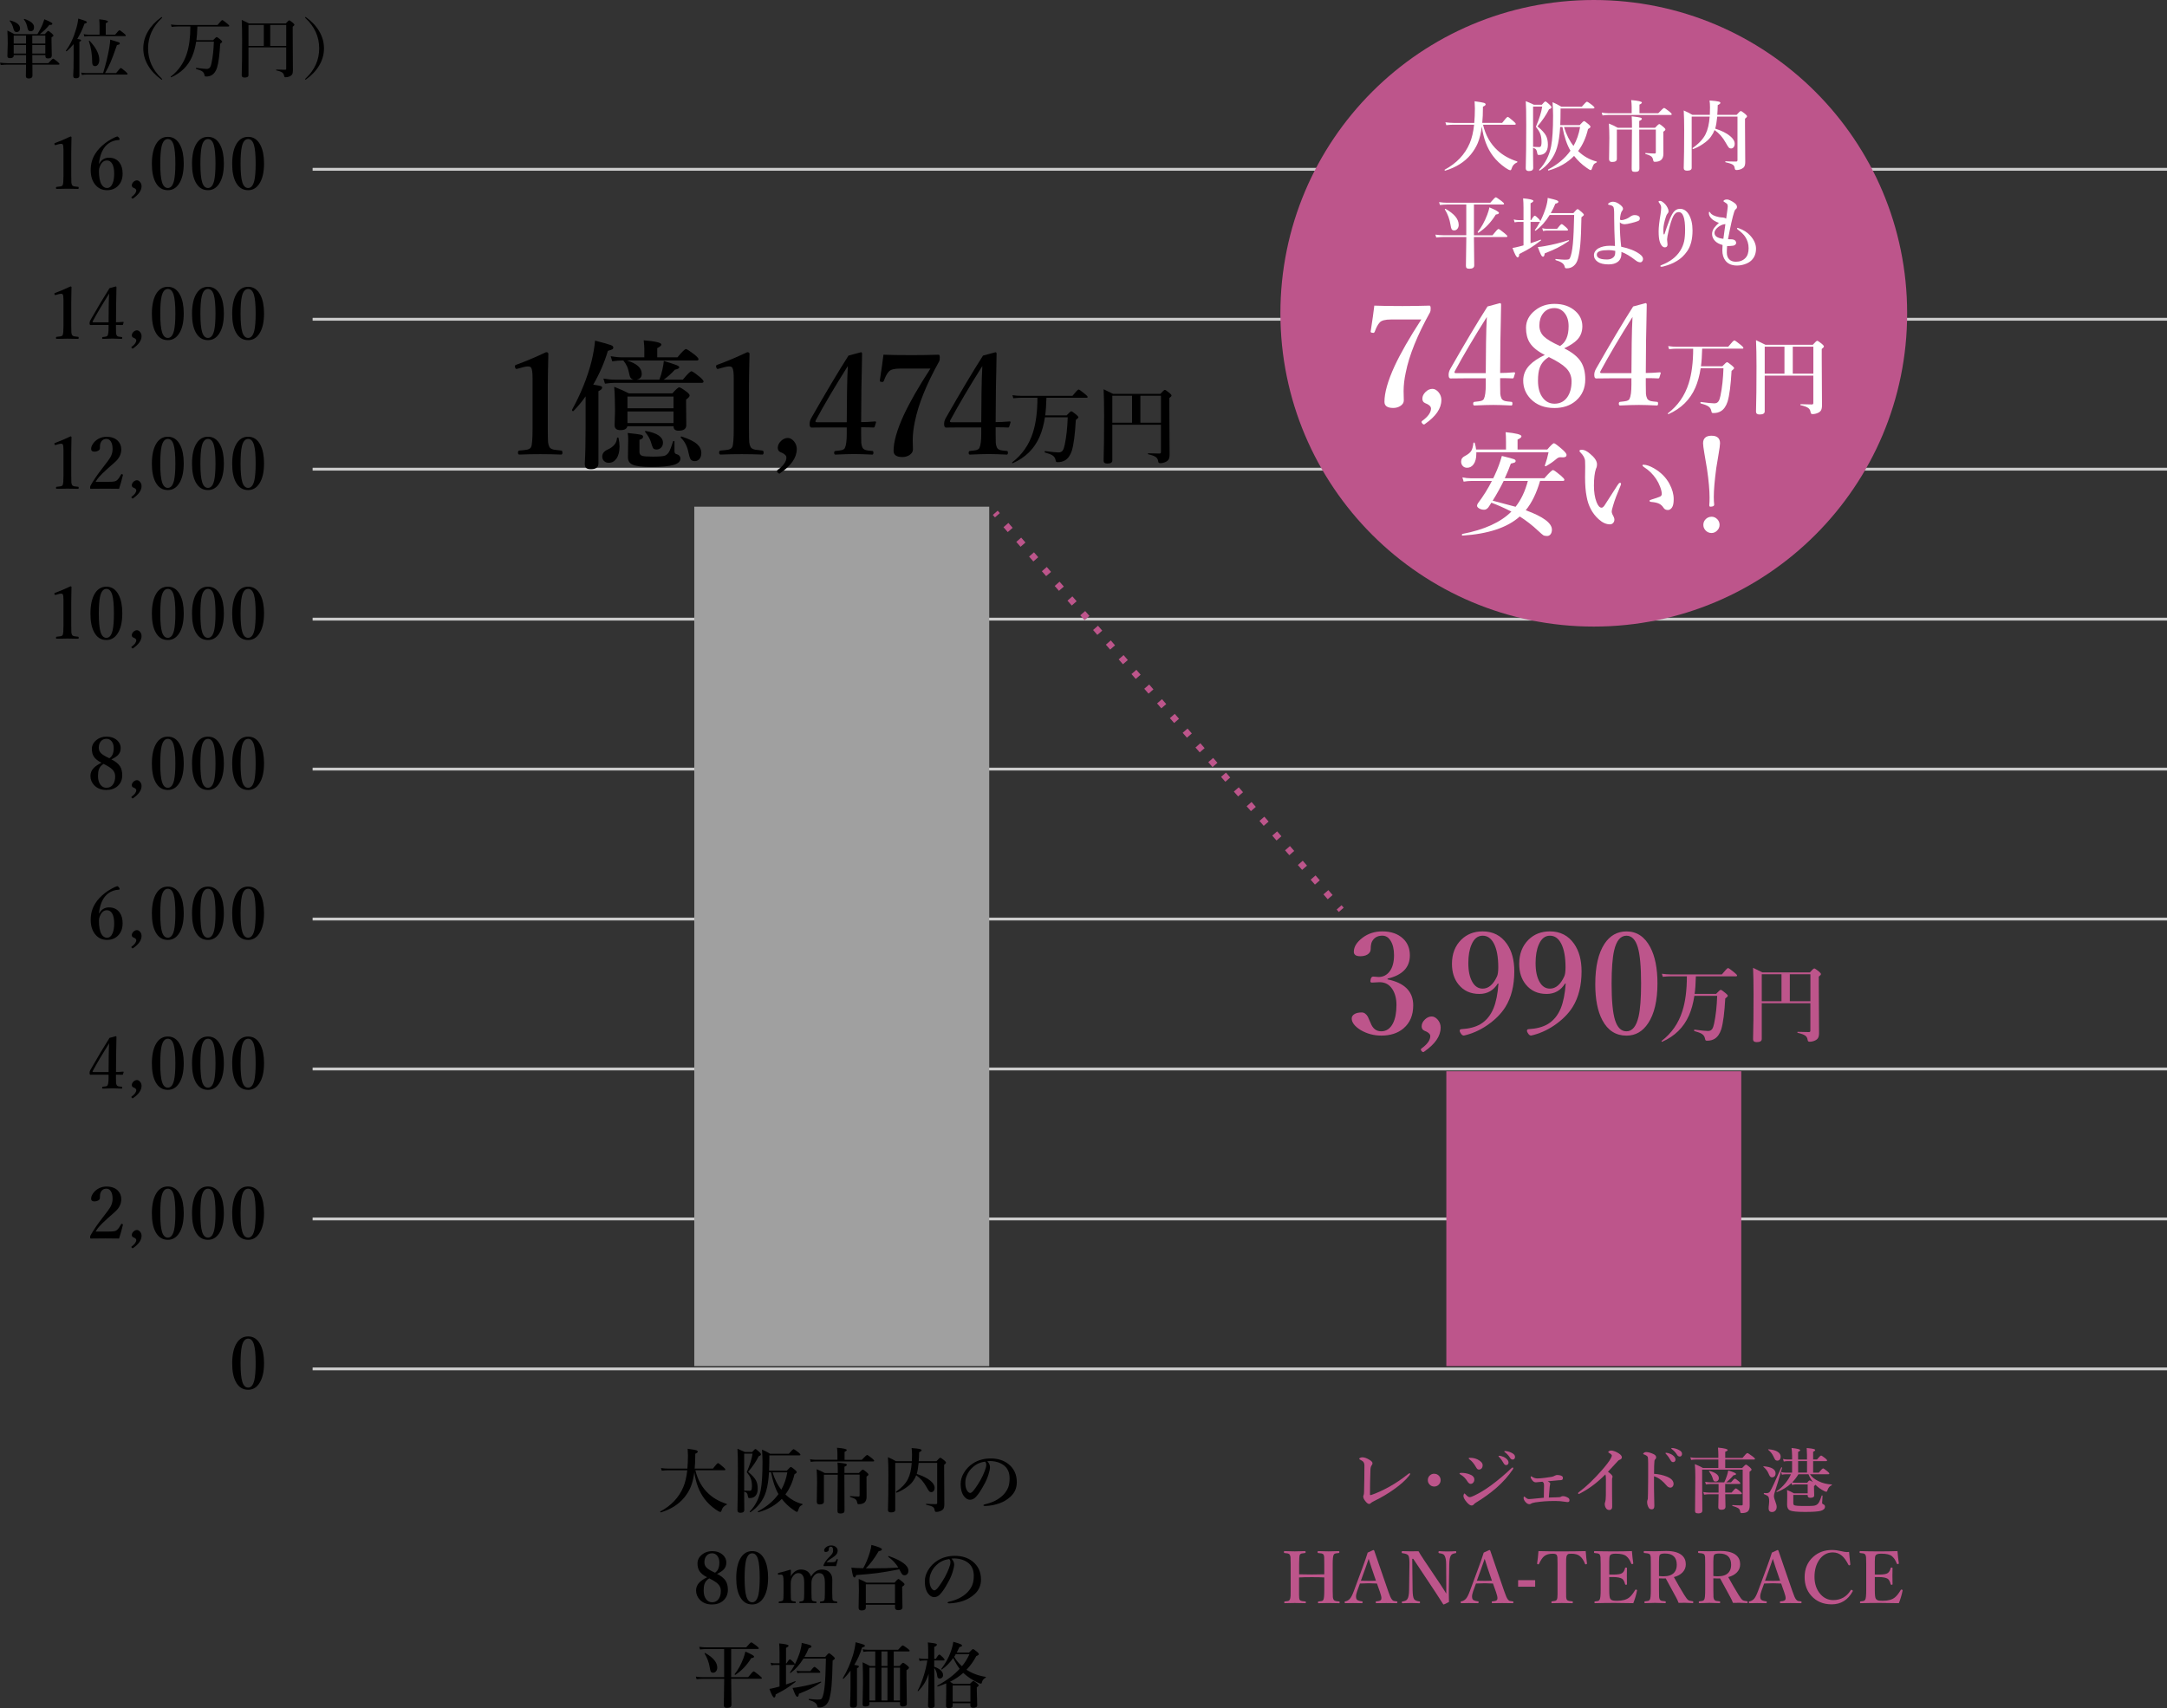 <?xml version="1.0" encoding="UTF-8"?>
<svg id="_レイヤー_2" data-name="レイヤー 2" xmlns="http://www.w3.org/2000/svg" viewBox="0 0 667.31 526.15">
  <rect x="0" y="0" width="667.31" height="526.15" fill="#333333" stroke="none"/>
  <defs>
    <style>
      .cls-1 {
        fill: #bd558b;
      }

      .cls-2 {
        stroke-dasharray: 2 4;
      }

      .cls-2, .cls-3 {
        fill: none;
        stroke: #bd558b;
        stroke-miterlimit: 10;
        stroke-width: 2px;
      }

      .cls-4 {
        fill: #ccc;
      }

      .cls-5 {
        fill: #a0a0a0;
      }

      .cls-6 {
        fill: #fff;
      }
    </style>
  </defs>
  <g id="_コンテンツ" data-name="コンテンツ">
    <g>
      <g>
        <g>
          <path d="M9.94,16.95l.02,1.48v1.02h4.92c.83-.92,1.33-1.38,1.48-1.38.14,0,.59.32,1.36.96.4.33.6.55.6.68s-.08.2-.25.2h-8.09l.02,3.34c0,.61-.38.92-1.14.92-.6,0-.9-.24-.9-.72l.06-3.4v-.14H2.26c-.54,0-1.22.04-2.04.12l-.21-.73c.78.1,1.51.16,2.2.16h5.82v-2.5h-3.8v.1c0,.57-.38.86-1.14.86-.55,0-.82-.21-.82-.64l.11-3.82c0-1.57-.04-2.92-.11-4.04.74.34,1.46.71,2.16,1.1h7.09c.62-.98,1.17-2.02,1.62-3.12.23-.57.4-1.05.52-1.46,1.64.66,2.46,1.11,2.46,1.35,0,.26-.23.39-.69.39-.07,0-.15,0-.22-.02-.79,1.01-1.78,1.96-2.96,2.86h1.54c.56-.66.91-1,1.05-1s.53.27,1.14.8c.32.3.48.51.48.63,0,.16-.2.35-.6.56v.91l.08,4.68c0,.6-.37.9-1.1.9-.34,0-.58-.06-.7-.19-.1-.1-.16-.28-.16-.53v-.32h-4.02ZM6.16,8.76c0,.38-.11.68-.34.88-.19.16-.43.24-.72.24-.46,0-.76-.3-.92-.9-.25-1.09-.65-1.91-1.18-2.48-.01-.02-.02-.04-.02-.07,0-.11.05-.16.14-.14,2.03.53,3.05,1.35,3.05,2.46ZM8.02,10.96h-3.8v2.46h3.8v-2.46ZM8.02,16.49v-2.61h-3.8v2.61h3.8ZM10.48,8.38c0,.83-.36,1.24-1.08,1.24-.51,0-.82-.31-.92-.94-.2-1.13-.57-2.01-1.11-2.66-.01-.01-.02-.03-.02-.05,0-.09.05-.14.14-.14.01,0,.03,0,.04,0,1.97.66,2.96,1.5,2.96,2.53ZM9.94,10.96v2.46h4.02v-2.46h-4.02ZM9.94,16.49h4.02v-2.61h-4.02v2.61Z"/>
          <path d="M22.69,13.57c-.66.81-1.38,1.56-2.17,2.23-.01,0-.03,0-.04,0-.12,0-.18-.06-.18-.18,0-.01,0-.03,0-.04,1.32-1.76,2.37-3.96,3.13-6.62.36-1.18.58-2.27.67-3.24,1.15.35,1.88.6,2.21.73.29.13.44.25.44.36,0,.21-.24.37-.72.47-.65,1.78-1.4,3.35-2.24,4.7.53.09.86.17,1.01.23.11.05.17.13.17.22,0,.15-.17.3-.52.46v10.38c0,.56-.34.84-1.04.84-.34,0-.57-.07-.69-.2-.11-.12-.17-.31-.17-.59.08-1.29.12-3.04.12-5.24v-4.53ZM31.75,22.52c.81-2.61,1.44-5.17,1.88-7.68.2-1.17.3-2.05.32-2.63,1.54.45,2.42.72,2.65.82.2.08.3.2.3.34s-.07.26-.21.33c-.12.06-.35.12-.68.19-.82,2.38-1.48,4.15-1.98,5.32-.5,1.15-1.05,2.25-1.68,3.3h3.4c.81-1.04,1.3-1.56,1.46-1.56.13,0,.61.36,1.45,1.08.42.38.62.62.62.74,0,.13-.09.2-.27.2h-12.28c-.42,0-.92.04-1.52.12l-.22-.73c.61.1,1.17.16,1.68.16h5.09ZM30.66,10.67v-2.64c0-.74-.03-1.44-.1-2.08,1.79.18,2.69.4,2.69.67,0,.16-.23.34-.68.55v3.5h2.9c.71-.9,1.15-1.36,1.32-1.36.14,0,.6.32,1.37.96.38.31.58.53.58.66s-.09.2-.26.2h-11.24c-.33,0-.74.04-1.24.12l-.22-.73c.51.1,1,.16,1.46.16h3.44ZM30.58,18.44c0,.6-.14,1.08-.41,1.45-.24.32-.53.48-.88.48-.57,0-.86-.35-.89-1.04-.01-2.49-.35-4.7-1.03-6.64v-.03c0-.07.05-.11.15-.11.04,0,.07,0,.08.03,1.99,2.12,2.98,4.08,2.98,5.87Z"/>
          <path d="M49.8,5.25c.09,0,.14.04.14.12,0,.06-.03.12-.1.19-2.83,2.65-4.24,5.76-4.24,9.34s1.39,6.66,4.16,9.26c.12.12.18.21.18.26,0,.08-.03.12-.1.12s-.15-.04-.26-.12c-1.74-1.24-3.08-2.68-4.02-4.31-.96-1.64-1.44-3.38-1.44-5.21s.48-3.57,1.44-5.21c.94-1.63,2.29-3.07,4.04-4.33.11-.06.18-.1.21-.1Z"/>
          <path d="M60.78,8.19c-.05,1.75-.14,3.15-.29,4.2h5.12c.61-.65.98-.98,1.11-.98.14,0,.54.27,1.2.82.33.28.5.49.5.62,0,.1-.21.32-.62.64-.18,3.41-.5,5.86-.96,7.35-.36,1.09-.89,1.85-1.58,2.27-.48.31-1.07.46-1.77.46-.21,0-.34-.03-.39-.09-.05-.06-.11-.22-.17-.5-.09-.42-.32-.76-.68-1.01-.38-.25-.99-.49-1.84-.71-.04,0-.06-.05-.06-.14,0-.15.03-.22.1-.21,1.6.21,2.68.32,3.22.32.44,0,.76-.16.99-.47.2-.27.35-.72.48-1.35.4-1.88.64-4.07.72-6.58h-5.45c-.28,1.79-.71,3.34-1.28,4.66-1.26,2.88-3.4,4.98-6.4,6.31,0,0-.02,0-.03,0-.09,0-.14-.05-.14-.15,0-.03,0-.05.03-.06,2.37-1.81,4.02-4.19,4.96-7.14.72-2.25,1.07-5.02,1.07-8.29h-3.9c-.5,0-1.12.04-1.87.12l-.21-.73c.75.1,1.45.16,2.1.16h12.24c.82-1.02,1.31-1.52,1.47-1.52.14,0,.64.35,1.5,1.06.44.35.65.59.65.71,0,.14-.08.21-.25.21h-9.6Z"/>
          <path d="M76.52,14.6v8.55c0,.49-.41.74-1.22.74-.57,0-.86-.23-.86-.68.08-2.66.12-6.27.12-10.81,0-2.49-.04-4.58-.12-6.27.59.29,1.34.65,2.26,1.1h11.31c.56-.64.91-.96,1.05-.96s.52.25,1.14.76c.31.27.46.47.46.6,0,.14-.17.34-.52.6v2.21l.06,11.28c0,.53-.08.93-.24,1.2-.14.23-.37.43-.69.58-.43.2-.87.3-1.32.3-.18,0-.3-.05-.36-.14-.05-.07-.09-.21-.13-.4-.06-.4-.25-.72-.59-.95-.36-.25-.95-.46-1.77-.63-.05-.01-.07-.05-.07-.12,0-.08.03-.13.09-.13,1.04.04,1.93.06,2.68.06.23,0,.34-.12.34-.35v-6.54h-11.62ZM76.52,14.14h4.72v-6.45h-4.72v6.45ZM88.14,14.14v-6.45h-4.92v6.45h4.92Z"/>
          <path d="M94.08,5.25s.09.03.21.1c1.75,1.26,3.1,2.7,4.04,4.33.96,1.64,1.44,3.38,1.44,5.21s-.48,3.57-1.44,5.21c-.94,1.63-2.29,3.06-4.02,4.31-.11.08-.2.12-.26.12s-.1-.04-.1-.12c0-.05.06-.14.18-.26,2.77-2.6,4.16-5.68,4.16-9.26s-1.41-6.69-4.24-9.34c-.07-.06-.1-.13-.1-.19,0-.08.05-.12.14-.12Z"/>
        </g>
        <g>
          <path d="M21.67,42.04c.24,0,.35.09.35.26,0,.39-.03,1.25-.05,2.58-.02.88-.03,1.64-.03,2.29v6.89c0,1.15.01,1.87.04,2.18.03.28.1.53.2.74.1.21.34.36.73.44.14.03.52.08,1.14.14.13.01.19.12.19.32s-.06.31-.19.31c-1.02-.04-2.11-.06-3.25-.06s-2.3.02-3.34.06c-.15,0-.23-.1-.23-.31s.08-.31.23-.32c.64-.05,1.06-.1,1.26-.15.32-.08.52-.22.6-.43.15-.31.23-1.28.23-2.92v-7.87c0-.92-.08-1.49-.23-1.69-.08-.14-.25-.2-.52-.2-.21,0-.47.04-.77.13l-.86.24c-.08.02-.13.03-.16.03-.11,0-.18-.09-.23-.27-.02-.09-.03-.16-.03-.19,0-.09.08-.15.24-.2,1.48-.54,3.04-1.2,4.68-1.98Z"/>
          <path d="M30.6,50.36c.32-.62.77-1.09,1.36-1.41.48-.25,1-.38,1.56-.38,1.45,0,2.55.52,3.31,1.56.62.86.93,1.97.93,3.33,0,1.6-.48,2.88-1.45,3.83-.87.86-1.98,1.29-3.34,1.29-1.59,0-2.85-.63-3.79-1.88-.83-1.12-1.25-2.55-1.25-4.31,0-1.88.47-3.57,1.42-5.06.69-1.12,1.71-2.2,3.05-3.25.54-.43,1.23-.87,2.06-1.32.7-.38,1.24-.62,1.61-.72.19,0,.38.14.59.42.11.15.17.29.17.41,0,.16-.07.25-.21.25-1.22.04-2.3.41-3.25,1.1-1.6,1.17-2.57,3.22-2.9,6.14h.13ZM32.91,49.43c-.94,0-1.65.61-2.15,1.83-.19.43-.29.88-.29,1.36,0,1.85.25,3.24.76,4.15.43.76,1.01,1.14,1.74,1.14s1.33-.48,1.72-1.44c.32-.77.47-1.77.47-2.99,0-1.3-.2-2.3-.6-3.01-.39-.69-.94-1.04-1.65-1.04Z"/>
          <path d="M43.59,57.35c0,1.31-.87,2.57-2.6,3.77-.04.04-.09.06-.14.06-.09,0-.17-.05-.26-.15-.09-.1-.13-.18-.13-.25,0-.06.04-.11.11-.17.92-.67,1.39-1.33,1.39-1.97,0-.24-.19-.47-.57-.68-.3-.12-.49-.22-.57-.29-.15-.14-.23-.33-.23-.57,0-.39.18-.75.53-1.08.32-.31.68-.46,1.06-.46.34,0,.66.18.97.54.29.36.44.77.44,1.25Z"/>
          <path d="M51.69,42.15c1.63,0,2.88.83,3.76,2.5.75,1.44,1.13,3.33,1.13,5.68,0,2.72-.49,4.82-1.47,6.29-.86,1.3-2,1.96-3.42,1.96-1.68,0-2.94-.81-3.8-2.44-.75-1.4-1.12-3.3-1.12-5.68,0-2.76.49-4.89,1.46-6.37.86-1.3,2.01-1.94,3.46-1.94ZM51.69,42.83c-.94,0-1.59.78-1.94,2.33-.26,1.16-.4,2.91-.4,5.24,0,2.66.18,4.57.54,5.73.37,1.19.97,1.78,1.8,1.78.92,0,1.55-.77,1.91-2.31.26-1.16.4-2.89.4-5.2,0-2.69-.18-4.61-.53-5.77-.37-1.2-.96-1.8-1.78-1.8Z"/>
          <path d="M64.05,42.15c1.63,0,2.88.83,3.76,2.5.75,1.44,1.13,3.33,1.13,5.68,0,2.72-.49,4.82-1.47,6.29-.86,1.3-2,1.96-3.42,1.96-1.68,0-2.94-.81-3.8-2.44-.75-1.4-1.12-3.3-1.12-5.68,0-2.76.49-4.89,1.46-6.37.86-1.3,2.01-1.94,3.46-1.94ZM64.05,42.83c-.94,0-1.59.78-1.94,2.33-.26,1.16-.4,2.91-.4,5.24,0,2.66.18,4.57.54,5.73.37,1.19.97,1.78,1.8,1.78.92,0,1.55-.77,1.91-2.31.26-1.16.4-2.89.4-5.2,0-2.69-.18-4.61-.53-5.77-.37-1.2-.96-1.8-1.78-1.8Z"/>
          <path d="M76.42,42.15c1.63,0,2.88.83,3.76,2.5.75,1.44,1.13,3.33,1.13,5.68,0,2.72-.49,4.82-1.47,6.29-.86,1.3-2,1.96-3.42,1.96-1.68,0-2.94-.81-3.8-2.44-.75-1.4-1.12-3.3-1.12-5.68,0-2.76.49-4.89,1.46-6.37.86-1.3,2.01-1.94,3.46-1.94ZM76.42,42.83c-.94,0-1.59.78-1.94,2.33-.26,1.16-.4,2.91-.4,5.24,0,2.66.18,4.57.54,5.73.37,1.19.97,1.78,1.8,1.78.92,0,1.55-.77,1.91-2.31.26-1.16.4-2.89.4-5.2,0-2.69-.18-4.61-.53-5.77-.37-1.2-.96-1.8-1.78-1.8Z"/>
        </g>
        <g>
          <path d="M21.67,88.23c.24,0,.35.09.35.26,0,.39-.03,1.25-.05,2.58-.02.88-.03,1.64-.03,2.29v6.89c0,1.15.01,1.87.04,2.18.03.28.1.53.2.74.1.21.34.36.73.44.14.03.52.08,1.14.14.13.01.19.12.19.32s-.06.31-.19.31c-1.02-.04-2.11-.06-3.25-.06s-2.3.02-3.34.06c-.15,0-.23-.1-.23-.31s.08-.31.23-.32c.64-.05,1.06-.1,1.26-.15.32-.08.52-.22.6-.43.15-.31.23-1.28.23-2.92v-7.87c0-.92-.08-1.49-.23-1.69-.08-.14-.25-.2-.52-.2-.21,0-.47.04-.77.13l-.86.24c-.08.02-.13.03-.16.03-.11,0-.18-.09-.23-.27-.02-.09-.03-.16-.03-.19,0-.09.08-.15.24-.2,1.48-.54,3.04-1.2,4.68-1.98Z"/>
          <path d="M35.71,100.07v.97c0,.84,0,1.34.02,1.49.02.25.08.49.17.71.09.22.3.37.62.45.15.04.47.08.97.12.1,0,.15.09.15.28s-.06.29-.17.29c-1.2-.06-2.15-.09-2.85-.09-.75,0-1.74.03-2.98.09-.13,0-.19-.1-.19-.29,0-.17.06-.26.19-.28.5-.05.84-.1,1.01-.14.26-.07.42-.19.49-.34.19-.4.29-1.15.29-2.25v-.99h-3.48l-2.08.02c-.19,0-.29-.19-.29-.57,0-.3.08-.6.25-.9,2.28-4.01,4.25-7.3,5.89-9.88l1.97-.53c.11,0,.17.09.17.26,0,.39-.03,1.35-.05,2.87-.01,1.08-.03,2-.05,2.75l-.04,5.15c.62,0,1.36-.04,2.21-.11.09,0,.14.03.14.1v.05l-.2.67c-.03.1-.09.15-.19.15-.42-.03-1.07-.04-1.96-.04ZM33.44,99.27l.04-4.77c.02-1.6.06-2.96.13-4.09-2,3.18-3.68,6.02-5.03,8.51-.05.09-.08.17-.08.23,0,.09.09.13.27.13h4.66Z"/>
          <path d="M43.59,103.54c0,1.31-.87,2.57-2.6,3.77-.04.04-.09.06-.14.06-.09,0-.17-.05-.26-.15-.09-.1-.13-.18-.13-.25,0-.06.04-.11.11-.17.92-.67,1.39-1.33,1.39-1.97,0-.24-.19-.47-.57-.68-.3-.12-.49-.22-.57-.29-.15-.14-.23-.33-.23-.57,0-.39.18-.75.53-1.08.32-.31.68-.46,1.06-.46.34,0,.66.18.97.54.29.36.44.77.44,1.25Z"/>
          <path d="M51.69,88.34c1.63,0,2.88.83,3.76,2.5.75,1.44,1.13,3.33,1.13,5.68,0,2.72-.49,4.82-1.47,6.29-.86,1.3-2,1.96-3.42,1.96-1.68,0-2.94-.81-3.8-2.44-.75-1.4-1.12-3.3-1.12-5.68,0-2.76.49-4.89,1.46-6.37.86-1.3,2.01-1.94,3.46-1.94ZM51.69,89.01c-.94,0-1.59.78-1.94,2.33-.26,1.16-.4,2.91-.4,5.24,0,2.66.18,4.57.54,5.73.37,1.19.97,1.78,1.8,1.78.92,0,1.55-.77,1.91-2.31.26-1.16.4-2.89.4-5.2,0-2.69-.18-4.61-.53-5.77-.37-1.2-.96-1.8-1.78-1.8Z"/>
          <path d="M64.05,88.34c1.63,0,2.88.83,3.76,2.5.75,1.44,1.13,3.33,1.13,5.68,0,2.72-.49,4.82-1.47,6.29-.86,1.3-2,1.96-3.42,1.96-1.68,0-2.94-.81-3.8-2.44-.75-1.4-1.12-3.3-1.12-5.68,0-2.76.49-4.89,1.46-6.37.86-1.3,2.01-1.94,3.46-1.94ZM64.05,89.01c-.94,0-1.59.78-1.94,2.33-.26,1.16-.4,2.91-.4,5.24,0,2.66.18,4.57.54,5.73.37,1.19.97,1.78,1.8,1.78.92,0,1.55-.77,1.91-2.31.26-1.16.4-2.89.4-5.2,0-2.69-.18-4.61-.53-5.77-.37-1.2-.96-1.8-1.78-1.8Z"/>
          <path d="M76.42,88.34c1.63,0,2.88.83,3.76,2.5.75,1.44,1.13,3.33,1.13,5.68,0,2.72-.49,4.82-1.47,6.29-.86,1.3-2,1.96-3.42,1.96-1.68,0-2.94-.81-3.8-2.44-.75-1.4-1.12-3.3-1.12-5.68,0-2.76.49-4.89,1.46-6.37.86-1.3,2.01-1.94,3.46-1.94ZM76.42,89.01c-.94,0-1.59.78-1.94,2.33-.26,1.16-.4,2.91-.4,5.24,0,2.66.18,4.57.54,5.73.37,1.19.97,1.78,1.8,1.78.92,0,1.55-.77,1.91-2.31.26-1.16.4-2.89.4-5.2,0-2.69-.18-4.61-.53-5.77-.37-1.2-.96-1.8-1.78-1.8Z"/>
        </g>
        <g>
          <path d="M21.67,134.42c.24,0,.35.09.35.26,0,.39-.03,1.25-.05,2.58-.02.88-.03,1.64-.03,2.29v6.89c0,1.15.01,1.87.04,2.18.03.28.1.53.2.74.1.21.34.36.73.44.14.03.52.08,1.14.14.13.01.19.12.19.32s-.06.31-.19.31c-1.02-.04-2.11-.06-3.25-.06s-2.3.02-3.34.06c-.15,0-.23-.1-.23-.31s.08-.31.23-.32c.64-.05,1.06-.1,1.26-.15.32-.08.52-.22.6-.43.15-.31.23-1.28.23-2.92v-7.87c0-.92-.08-1.49-.23-1.69-.08-.14-.25-.2-.52-.2-.21,0-.47.04-.77.13l-.86.24c-.08.02-.13.03-.16.03-.11,0-.18-.09-.23-.27-.02-.09-.03-.16-.03-.19,0-.09.08-.15.24-.2,1.48-.54,3.04-1.2,4.68-1.98Z"/>
          <path d="M36.63,150.56c-1-.03-2.41-.04-4.24-.04-1.93,0-3.38.01-4.35.04-.13,0-.21-.02-.24-.06-.04-.05-.05-.15-.05-.31,0-.24.04-.44.13-.61.87-1.58,2.16-3.46,3.86-5.64,1.24-1.59,1.99-2.62,2.26-3.1.44-.8.67-1.64.67-2.5,0-1.02-.18-1.8-.54-2.36-.34-.52-.79-.78-1.35-.78-.89,0-1.5.43-1.83,1.28-.13.33-.19.87-.19,1.61,0,.32-.2.58-.59.78-.32.16-.67.25-1.06.25-.7,0-1.05-.28-1.05-.84,0-.49.19-1.02.57-1.59.42-.62.96-1.11,1.62-1.49.77-.44,1.62-.66,2.54-.66,1.53,0,2.71.43,3.54,1.29.67.7,1.01,1.57,1.01,2.6,0,1.27-.48,2.41-1.45,3.43-.3.32-.8.77-1.5,1.38-.57.49-1,.87-1.29,1.14-1.24,1.12-2.11,1.97-2.6,2.55-.38.43-.73.92-1.05,1.48h3.89c.95,0,1.6-.04,1.97-.13.29-.07.55-.2.76-.4.42-.39.82-.96,1.2-1.7.06-.1.12-.15.19-.15.04,0,.09.01.16.03.15.05.23.13.23.23v.06c-.34,1.41-.73,2.82-1.19,4.23Z"/>
          <path d="M43.59,149.72c0,1.31-.87,2.57-2.6,3.77-.04.04-.09.06-.14.06-.09,0-.17-.05-.26-.15-.09-.1-.13-.18-.13-.25,0-.06.04-.11.11-.17.92-.67,1.39-1.33,1.39-1.97,0-.24-.19-.47-.57-.68-.3-.12-.49-.22-.57-.29-.15-.14-.23-.33-.23-.57,0-.39.18-.75.53-1.08.32-.31.68-.46,1.06-.46.34,0,.66.18.97.54.29.36.44.77.44,1.25Z"/>
          <path d="M51.69,134.52c1.63,0,2.88.83,3.76,2.5.75,1.44,1.13,3.33,1.13,5.68,0,2.72-.49,4.82-1.47,6.29-.86,1.3-2,1.96-3.42,1.96-1.68,0-2.94-.81-3.8-2.44-.75-1.4-1.12-3.3-1.12-5.68,0-2.76.49-4.89,1.46-6.37.86-1.3,2.01-1.94,3.46-1.94ZM51.69,135.2c-.94,0-1.59.78-1.94,2.33-.26,1.16-.4,2.91-.4,5.24,0,2.66.18,4.57.54,5.73.37,1.19.97,1.78,1.8,1.78.92,0,1.55-.77,1.91-2.31.26-1.16.4-2.89.4-5.2,0-2.69-.18-4.61-.53-5.77-.37-1.2-.96-1.8-1.78-1.8Z"/>
          <path d="M64.05,134.52c1.63,0,2.88.83,3.76,2.5.75,1.44,1.13,3.33,1.13,5.68,0,2.72-.49,4.82-1.47,6.29-.86,1.3-2,1.96-3.42,1.96-1.68,0-2.94-.81-3.8-2.44-.75-1.4-1.12-3.3-1.12-5.68,0-2.76.49-4.89,1.46-6.37.86-1.3,2.01-1.94,3.46-1.94ZM64.05,135.2c-.94,0-1.59.78-1.94,2.33-.26,1.16-.4,2.91-.4,5.24,0,2.66.18,4.57.54,5.73.37,1.19.97,1.78,1.8,1.78.92,0,1.55-.77,1.91-2.31.26-1.16.4-2.89.4-5.2,0-2.69-.18-4.61-.53-5.77-.37-1.2-.96-1.8-1.78-1.8Z"/>
          <path d="M76.42,134.52c1.63,0,2.88.83,3.76,2.5.75,1.44,1.13,3.33,1.13,5.68,0,2.72-.49,4.82-1.47,6.29-.86,1.3-2,1.96-3.42,1.96-1.68,0-2.94-.81-3.8-2.44-.75-1.4-1.12-3.3-1.12-5.68,0-2.76.49-4.89,1.46-6.37.86-1.3,2.01-1.94,3.46-1.94ZM76.42,135.2c-.94,0-1.59.78-1.94,2.33-.26,1.16-.4,2.91-.4,5.24,0,2.66.18,4.57.54,5.73.37,1.19.97,1.78,1.8,1.78.92,0,1.55-.77,1.91-2.31.26-1.16.4-2.89.4-5.2,0-2.69-.18-4.61-.53-5.77-.37-1.2-.96-1.8-1.78-1.8Z"/>
        </g>
        <g>
          <path d="M21.67,180.6c.24,0,.35.09.35.26,0,.39-.03,1.25-.05,2.58-.02.88-.03,1.64-.03,2.29v6.89c0,1.15.01,1.87.04,2.18.03.28.1.53.2.74.1.21.34.36.73.44.14.03.52.08,1.14.14.13.01.19.12.19.32s-.06.31-.19.31c-1.02-.04-2.11-.06-3.25-.06s-2.3.02-3.34.06c-.15,0-.23-.1-.23-.31s.08-.31.23-.32c.64-.05,1.06-.1,1.26-.15.32-.08.52-.22.6-.43.15-.31.23-1.28.23-2.92v-7.87c0-.92-.08-1.49-.23-1.69-.08-.14-.25-.2-.52-.2-.21,0-.47.04-.77.13l-.86.24c-.08.02-.13.03-.16.03-.11,0-.18-.09-.23-.27-.02-.09-.03-.16-.03-.19,0-.09.08-.15.24-.2,1.48-.54,3.04-1.2,4.68-1.98Z"/>
          <path d="M32.77,180.71c1.63,0,2.88.83,3.76,2.5.75,1.44,1.13,3.33,1.13,5.68,0,2.72-.49,4.82-1.47,6.29-.86,1.3-2,1.96-3.42,1.96-1.68,0-2.94-.81-3.8-2.44-.75-1.4-1.12-3.3-1.12-5.68,0-2.76.49-4.89,1.46-6.37.86-1.3,2.01-1.94,3.46-1.94ZM32.77,181.39c-.94,0-1.59.78-1.94,2.33-.26,1.16-.4,2.91-.4,5.24,0,2.66.18,4.57.54,5.73.37,1.19.97,1.78,1.8,1.78.92,0,1.55-.77,1.91-2.31.26-1.16.4-2.89.4-5.2,0-2.69-.18-4.61-.53-5.77-.37-1.2-.96-1.8-1.78-1.8Z"/>
          <path d="M43.59,195.91c0,1.31-.87,2.57-2.6,3.77-.04.04-.09.06-.14.06-.09,0-.17-.05-.26-.15-.09-.1-.13-.18-.13-.25,0-.06.04-.11.11-.17.92-.67,1.39-1.33,1.39-1.97,0-.24-.19-.47-.57-.68-.3-.12-.49-.22-.57-.29-.15-.14-.23-.33-.23-.57,0-.39.18-.75.53-1.08.32-.31.68-.46,1.06-.46.34,0,.66.18.97.54.29.36.44.77.44,1.25Z"/>
          <path d="M51.69,180.71c1.63,0,2.88.83,3.76,2.5.75,1.44,1.13,3.33,1.13,5.68,0,2.72-.49,4.82-1.47,6.29-.86,1.3-2,1.96-3.42,1.96-1.68,0-2.94-.81-3.8-2.44-.75-1.4-1.12-3.3-1.12-5.68,0-2.76.49-4.89,1.46-6.37.86-1.3,2.01-1.94,3.46-1.94ZM51.69,181.39c-.94,0-1.59.78-1.94,2.33-.26,1.16-.4,2.91-.4,5.24,0,2.66.18,4.57.54,5.73.37,1.19.97,1.78,1.8,1.78.92,0,1.55-.77,1.91-2.31.26-1.16.4-2.89.4-5.2,0-2.69-.18-4.61-.53-5.77-.37-1.2-.96-1.8-1.78-1.8Z"/>
          <path d="M64.05,180.71c1.63,0,2.88.83,3.76,2.5.75,1.44,1.13,3.33,1.13,5.68,0,2.72-.49,4.82-1.47,6.29-.86,1.3-2,1.96-3.42,1.96-1.68,0-2.94-.81-3.8-2.44-.75-1.4-1.12-3.3-1.12-5.68,0-2.76.49-4.89,1.46-6.37.86-1.3,2.01-1.94,3.46-1.94ZM64.05,181.39c-.94,0-1.59.78-1.94,2.33-.26,1.16-.4,2.91-.4,5.24,0,2.66.18,4.57.54,5.73.37,1.19.97,1.78,1.8,1.78.92,0,1.55-.77,1.91-2.31.26-1.16.4-2.89.4-5.2,0-2.69-.18-4.61-.53-5.77-.37-1.2-.96-1.8-1.78-1.8Z"/>
          <path d="M76.42,180.71c1.63,0,2.88.83,3.76,2.5.75,1.44,1.13,3.33,1.13,5.68,0,2.72-.49,4.82-1.47,6.29-.86,1.3-2,1.96-3.42,1.96-1.68,0-2.94-.81-3.8-2.44-.75-1.4-1.12-3.3-1.12-5.68,0-2.76.49-4.89,1.46-6.37.86-1.3,2.01-1.94,3.46-1.94ZM76.42,181.39c-.94,0-1.59.78-1.94,2.33-.26,1.16-.4,2.91-.4,5.24,0,2.66.18,4.57.54,5.73.37,1.19.97,1.78,1.8,1.78.92,0,1.55-.77,1.91-2.31.26-1.16.4-2.89.4-5.2,0-2.69-.18-4.61-.53-5.77-.37-1.2-.96-1.8-1.78-1.8Z"/>
        </g>
        <g>
          <path d="M34.3,233.91c1.3.64,2.2,1.37,2.7,2.2.43.72.64,1.62.64,2.71,0,1.38-.49,2.5-1.46,3.35-.89.77-2.03,1.16-3.42,1.16-1.56,0-2.81-.48-3.75-1.45-.77-.81-1.16-1.77-1.16-2.89,0-.93.35-1.75,1.04-2.46.54-.55,1.33-1.08,2.36-1.58-1.14-.57-1.93-1.22-2.38-1.94-.39-.62-.58-1.4-.58-2.33,0-1.07.48-1.99,1.43-2.75.85-.69,1.87-1.03,3.06-1.03,1.36,0,2.46.38,3.31,1.15.72.65,1.08,1.44,1.08,2.37,0,.85-.27,1.56-.81,2.13-.42.45-1.11.91-2.07,1.36ZM31.9,235.3c-.72.42-1.2.99-1.45,1.71-.18.5-.27,1.17-.27,2.02,0,1.17.27,2.09.81,2.76.47.58,1.07.87,1.8.87.88,0,1.56-.36,2.05-1.08.42-.63.63-1.44.63-2.44,0-.84-.3-1.55-.9-2.14-.52-.52-1.41-1.08-2.67-1.7ZM33.67,233.56c.9-.56,1.35-1.6,1.35-3.13,0-.92-.24-1.64-.72-2.18-.41-.45-.91-.68-1.51-.68-.77,0-1.37.29-1.8.86-.38.49-.57,1.12-.57,1.89,0,.69.23,1.26.7,1.71.47.46,1.33.97,2.56,1.53Z"/>
          <path d="M43.59,242.1c0,1.31-.87,2.57-2.6,3.77-.04.04-.09.06-.14.06-.09,0-.17-.05-.26-.15-.09-.1-.13-.18-.13-.25,0-.06.04-.11.11-.17.92-.67,1.39-1.33,1.39-1.97,0-.24-.19-.47-.57-.68-.3-.12-.49-.22-.57-.29-.15-.14-.23-.33-.23-.57,0-.39.18-.75.53-1.08.32-.31.68-.46,1.06-.46.34,0,.66.18.97.54.29.36.44.77.44,1.25Z"/>
          <path d="M51.69,226.9c1.63,0,2.88.83,3.76,2.5.75,1.44,1.13,3.33,1.13,5.68,0,2.72-.49,4.82-1.47,6.29-.86,1.3-2,1.96-3.42,1.96-1.68,0-2.94-.81-3.8-2.44-.75-1.4-1.12-3.3-1.12-5.68,0-2.76.49-4.89,1.46-6.37.86-1.3,2.01-1.94,3.46-1.94ZM51.69,227.58c-.94,0-1.59.78-1.94,2.33-.26,1.16-.4,2.91-.4,5.24,0,2.66.18,4.57.54,5.73.37,1.19.97,1.78,1.8,1.78.92,0,1.55-.77,1.91-2.31.26-1.16.4-2.89.4-5.2,0-2.69-.18-4.61-.53-5.77-.37-1.2-.96-1.8-1.78-1.8Z"/>
          <path d="M64.05,226.9c1.63,0,2.88.83,3.76,2.5.75,1.44,1.13,3.33,1.13,5.68,0,2.72-.49,4.82-1.47,6.29-.86,1.3-2,1.96-3.42,1.96-1.68,0-2.94-.81-3.8-2.44-.75-1.4-1.12-3.3-1.12-5.68,0-2.76.49-4.89,1.46-6.37.86-1.3,2.01-1.94,3.46-1.94ZM64.05,227.58c-.94,0-1.59.78-1.94,2.33-.26,1.16-.4,2.91-.4,5.24,0,2.66.18,4.57.54,5.73.37,1.19.97,1.78,1.8,1.78.92,0,1.55-.77,1.91-2.31.26-1.16.4-2.89.4-5.2,0-2.69-.18-4.61-.53-5.77-.37-1.2-.96-1.8-1.78-1.8Z"/>
          <path d="M76.42,226.9c1.63,0,2.88.83,3.76,2.5.75,1.44,1.13,3.33,1.13,5.68,0,2.72-.49,4.82-1.47,6.29-.86,1.3-2,1.96-3.42,1.96-1.68,0-2.94-.81-3.8-2.44-.75-1.4-1.12-3.3-1.12-5.68,0-2.76.49-4.89,1.46-6.37.86-1.3,2.01-1.94,3.46-1.94ZM76.42,227.58c-.94,0-1.59.78-1.94,2.33-.26,1.16-.4,2.91-.4,5.24,0,2.66.18,4.57.54,5.73.37,1.19.97,1.78,1.8,1.78.92,0,1.55-.77,1.91-2.31.26-1.16.4-2.89.4-5.2,0-2.69-.18-4.61-.53-5.77-.37-1.2-.96-1.8-1.78-1.8Z"/>
        </g>
        <g>
          <path d="M30.6,281.29c.32-.62.77-1.09,1.36-1.41.48-.25,1-.38,1.56-.38,1.45,0,2.55.52,3.31,1.56.62.86.93,1.97.93,3.33,0,1.6-.48,2.88-1.45,3.83-.87.86-1.98,1.29-3.34,1.29-1.59,0-2.85-.63-3.79-1.88-.83-1.12-1.25-2.55-1.25-4.31,0-1.88.47-3.57,1.42-5.06.69-1.12,1.71-2.2,3.05-3.25.54-.43,1.23-.87,2.06-1.32.7-.38,1.24-.62,1.61-.72.19,0,.38.14.59.42.11.15.17.29.17.41,0,.16-.07.25-.21.25-1.22.04-2.3.41-3.25,1.1-1.6,1.17-2.57,3.22-2.9,6.14h.13ZM32.91,280.37c-.94,0-1.65.61-2.15,1.83-.19.43-.29.88-.29,1.36,0,1.85.25,3.24.76,4.15.43.76,1.01,1.14,1.74,1.14s1.33-.48,1.72-1.44c.32-.77.47-1.77.47-2.99,0-1.3-.2-2.3-.6-3.01-.39-.69-.94-1.04-1.65-1.04Z"/>
          <path d="M43.59,288.29c0,1.31-.87,2.57-2.6,3.77-.04.04-.09.06-.14.06-.09,0-.17-.05-.26-.15-.09-.1-.13-.18-.13-.25,0-.06.04-.11.11-.17.92-.67,1.39-1.33,1.39-1.97,0-.24-.19-.47-.57-.68-.3-.12-.49-.22-.57-.29-.15-.14-.23-.33-.23-.57,0-.39.18-.75.53-1.08.32-.31.68-.46,1.06-.46.34,0,.66.18.97.54.29.36.44.77.44,1.25Z"/>
          <path d="M51.69,273.09c1.63,0,2.88.83,3.76,2.5.75,1.44,1.13,3.33,1.13,5.68,0,2.72-.49,4.82-1.47,6.29-.86,1.3-2,1.96-3.42,1.96-1.68,0-2.94-.81-3.8-2.44-.75-1.4-1.12-3.3-1.12-5.68,0-2.76.49-4.89,1.46-6.37.86-1.3,2.01-1.94,3.46-1.94ZM51.69,273.76c-.94,0-1.59.78-1.94,2.33-.26,1.16-.4,2.91-.4,5.24,0,2.66.18,4.57.54,5.73.37,1.19.97,1.78,1.8,1.78.92,0,1.55-.77,1.91-2.31.26-1.16.4-2.89.4-5.2,0-2.69-.18-4.61-.53-5.77-.37-1.2-.96-1.8-1.78-1.8Z"/>
          <path d="M64.05,273.09c1.63,0,2.88.83,3.76,2.5.75,1.44,1.13,3.33,1.13,5.68,0,2.72-.49,4.82-1.47,6.29-.86,1.3-2,1.96-3.42,1.96-1.68,0-2.94-.81-3.8-2.44-.75-1.4-1.12-3.3-1.12-5.68,0-2.76.49-4.89,1.46-6.37.86-1.3,2.01-1.94,3.46-1.94ZM64.05,273.76c-.94,0-1.59.78-1.94,2.33-.26,1.16-.4,2.91-.4,5.24,0,2.66.18,4.57.54,5.73.37,1.19.97,1.78,1.8,1.78.92,0,1.55-.77,1.91-2.31.26-1.16.4-2.89.4-5.2,0-2.69-.18-4.61-.53-5.77-.37-1.2-.96-1.8-1.78-1.8Z"/>
          <path d="M76.42,273.09c1.63,0,2.88.83,3.76,2.5.75,1.44,1.13,3.33,1.13,5.68,0,2.72-.49,4.82-1.47,6.29-.86,1.3-2,1.96-3.42,1.96-1.68,0-2.94-.81-3.8-2.44-.75-1.4-1.12-3.3-1.12-5.68,0-2.76.49-4.89,1.46-6.37.86-1.3,2.01-1.94,3.46-1.94ZM76.42,273.76c-.94,0-1.59.78-1.94,2.33-.26,1.16-.4,2.91-.4,5.24,0,2.66.18,4.57.54,5.73.37,1.19.97,1.78,1.8,1.78.92,0,1.55-.77,1.91-2.31.26-1.16.4-2.89.4-5.2,0-2.69-.18-4.61-.53-5.77-.37-1.2-.96-1.8-1.78-1.8Z"/>
        </g>
        <g>
          <path d="M35.71,331.01v.97c0,.84,0,1.34.02,1.49.02.25.08.49.17.71.09.22.3.37.62.45.15.04.47.08.97.12.1,0,.15.09.15.28s-.06.29-.17.29c-1.2-.06-2.15-.09-2.85-.09-.75,0-1.74.03-2.98.09-.13,0-.19-.1-.19-.29,0-.17.06-.26.19-.28.5-.05.84-.1,1.01-.14.26-.07.42-.19.49-.34.19-.4.29-1.15.29-2.25v-.99h-3.48l-2.08.02c-.19,0-.29-.19-.29-.57,0-.3.08-.6.25-.9,2.28-4.01,4.25-7.3,5.89-9.88l1.97-.53c.11,0,.17.09.17.26,0,.39-.03,1.35-.05,2.87-.01,1.08-.03,2-.05,2.75l-.04,5.15c.62,0,1.36-.04,2.21-.11.09,0,.14.03.14.1v.05l-.2.67c-.03.1-.09.15-.19.15-.42-.03-1.07-.04-1.96-.04ZM33.44,330.21l.04-4.77c.02-1.6.06-2.96.13-4.09-2,3.18-3.68,6.02-5.03,8.51-.05.09-.08.17-.08.23,0,.09.09.13.27.13h4.66Z"/>
          <path d="M43.59,334.47c0,1.31-.87,2.57-2.6,3.77-.04.04-.09.06-.14.06-.09,0-.17-.05-.26-.15-.09-.1-.13-.18-.13-.25,0-.06.04-.11.11-.17.92-.67,1.39-1.33,1.39-1.97,0-.24-.19-.47-.57-.68-.3-.12-.49-.22-.57-.29-.15-.14-.23-.33-.23-.57,0-.39.18-.75.53-1.08.32-.31.68-.46,1.06-.46.34,0,.66.18.97.54.29.36.44.77.44,1.25Z"/>
          <path d="M51.69,319.27c1.63,0,2.88.83,3.76,2.5.75,1.44,1.13,3.33,1.13,5.68,0,2.72-.49,4.82-1.47,6.29-.86,1.3-2,1.96-3.42,1.96-1.68,0-2.94-.81-3.8-2.44-.75-1.4-1.12-3.3-1.12-5.68,0-2.76.49-4.89,1.46-6.37.86-1.3,2.01-1.94,3.46-1.94ZM51.69,319.95c-.94,0-1.59.78-1.94,2.33-.26,1.16-.4,2.91-.4,5.24,0,2.66.18,4.57.54,5.73.37,1.19.97,1.78,1.8,1.78.92,0,1.55-.77,1.91-2.31.26-1.16.4-2.89.4-5.2,0-2.69-.18-4.61-.53-5.77-.37-1.2-.96-1.8-1.78-1.8Z"/>
          <path d="M64.05,319.27c1.63,0,2.88.83,3.76,2.5.75,1.44,1.13,3.33,1.13,5.68,0,2.72-.49,4.82-1.47,6.29-.86,1.3-2,1.96-3.42,1.96-1.68,0-2.94-.81-3.8-2.44-.75-1.4-1.12-3.3-1.12-5.68,0-2.76.49-4.89,1.46-6.37.86-1.3,2.01-1.94,3.46-1.94ZM64.05,319.95c-.94,0-1.59.78-1.94,2.33-.26,1.16-.4,2.91-.4,5.24,0,2.66.18,4.57.54,5.73.37,1.19.97,1.78,1.8,1.78.92,0,1.55-.77,1.91-2.31.26-1.16.4-2.89.4-5.2,0-2.69-.18-4.61-.53-5.77-.37-1.2-.96-1.8-1.78-1.8Z"/>
          <path d="M76.42,319.27c1.63,0,2.88.83,3.76,2.5.75,1.44,1.13,3.33,1.13,5.68,0,2.72-.49,4.82-1.47,6.29-.86,1.3-2,1.96-3.42,1.96-1.68,0-2.94-.81-3.8-2.44-.75-1.4-1.12-3.3-1.12-5.68,0-2.76.49-4.89,1.46-6.37.86-1.3,2.01-1.94,3.46-1.94ZM76.42,319.95c-.94,0-1.59.78-1.94,2.33-.26,1.16-.4,2.91-.4,5.24,0,2.66.18,4.57.54,5.73.37,1.19.97,1.78,1.8,1.78.92,0,1.55-.77,1.91-2.31.26-1.16.4-2.89.4-5.2,0-2.69-.18-4.61-.53-5.77-.37-1.2-.96-1.8-1.78-1.8Z"/>
        </g>
        <g>
          <path d="M36.63,381.5c-1-.03-2.41-.04-4.24-.04-1.93,0-3.38.01-4.35.04-.13,0-.21-.02-.24-.06-.04-.05-.05-.15-.05-.31,0-.24.04-.44.13-.61.87-1.58,2.16-3.46,3.86-5.64,1.24-1.59,1.99-2.62,2.26-3.1.44-.8.67-1.64.67-2.5,0-1.02-.18-1.8-.54-2.36-.34-.52-.79-.78-1.35-.78-.89,0-1.5.43-1.83,1.28-.13.33-.19.87-.19,1.61,0,.32-.2.58-.59.78-.32.16-.67.25-1.06.25-.7,0-1.05-.28-1.05-.84,0-.49.19-1.02.57-1.59.42-.62.96-1.11,1.62-1.49.77-.44,1.62-.66,2.54-.66,1.53,0,2.71.43,3.54,1.29.67.7,1.01,1.57,1.01,2.6,0,1.27-.48,2.41-1.45,3.43-.3.32-.8.77-1.5,1.38-.57.49-1,.87-1.29,1.14-1.24,1.12-2.11,1.97-2.6,2.55-.38.43-.73.92-1.05,1.48h3.89c.95,0,1.6-.04,1.97-.13.29-.07.55-.2.76-.4.42-.39.82-.96,1.2-1.7.06-.1.12-.15.19-.15.04,0,.09.01.16.03.15.05.23.13.23.23v.06c-.34,1.41-.73,2.82-1.19,4.23Z"/>
          <path d="M43.59,380.66c0,1.31-.87,2.57-2.6,3.77-.04.04-.09.06-.14.06-.09,0-.17-.05-.26-.15-.09-.1-.13-.18-.13-.25,0-.06.04-.11.11-.17.92-.67,1.39-1.33,1.39-1.97,0-.24-.19-.47-.57-.68-.3-.12-.49-.22-.57-.29-.15-.14-.23-.33-.23-.57,0-.39.18-.75.53-1.08.32-.31.68-.46,1.06-.46.34,0,.66.18.97.54.29.36.44.77.44,1.25Z"/>
          <path d="M51.69,365.46c1.63,0,2.88.83,3.76,2.5.75,1.44,1.13,3.33,1.13,5.68,0,2.72-.49,4.82-1.47,6.29-.86,1.3-2,1.96-3.42,1.96-1.68,0-2.94-.81-3.8-2.44-.75-1.4-1.12-3.3-1.12-5.68,0-2.76.49-4.89,1.46-6.37.86-1.3,2.01-1.94,3.46-1.94ZM51.69,366.14c-.94,0-1.59.78-1.94,2.33-.26,1.16-.4,2.91-.4,5.24,0,2.66.18,4.57.54,5.73.37,1.19.97,1.78,1.8,1.78.92,0,1.55-.77,1.91-2.31.26-1.16.4-2.89.4-5.2,0-2.69-.18-4.61-.53-5.77-.37-1.2-.96-1.8-1.78-1.8Z"/>
          <path d="M64.05,365.46c1.63,0,2.88.83,3.76,2.5.75,1.44,1.13,3.33,1.13,5.68,0,2.72-.49,4.82-1.47,6.29-.86,1.3-2,1.96-3.42,1.96-1.68,0-2.94-.81-3.8-2.44-.75-1.4-1.12-3.3-1.12-5.68,0-2.76.49-4.89,1.46-6.37.86-1.3,2.01-1.94,3.46-1.94ZM64.05,366.14c-.94,0-1.59.78-1.94,2.33-.26,1.16-.4,2.91-.4,5.24,0,2.66.18,4.57.54,5.73.37,1.19.97,1.78,1.8,1.78.92,0,1.55-.77,1.91-2.31.26-1.16.4-2.89.4-5.2,0-2.69-.18-4.61-.53-5.77-.37-1.2-.96-1.8-1.78-1.8Z"/>
          <path d="M76.42,365.46c1.63,0,2.88.83,3.76,2.5.75,1.44,1.13,3.33,1.13,5.68,0,2.72-.49,4.82-1.47,6.29-.86,1.3-2,1.96-3.42,1.96-1.68,0-2.94-.81-3.8-2.44-.75-1.4-1.12-3.3-1.12-5.68,0-2.76.49-4.89,1.46-6.37.86-1.3,2.01-1.94,3.46-1.94ZM76.42,366.14c-.94,0-1.59.78-1.94,2.33-.26,1.16-.4,2.91-.4,5.24,0,2.66.18,4.57.54,5.73.37,1.19.97,1.78,1.8,1.78.92,0,1.55-.77,1.91-2.31.26-1.16.4-2.89.4-5.2,0-2.69-.18-4.61-.53-5.77-.37-1.2-.96-1.8-1.78-1.8Z"/>
        </g>
        <path d="M76.42,411.65c1.63,0,2.88.83,3.76,2.5.75,1.44,1.13,3.33,1.13,5.68,0,2.72-.49,4.82-1.47,6.29-.86,1.3-2,1.96-3.42,1.96-1.68,0-2.94-.81-3.8-2.44-.75-1.4-1.12-3.3-1.12-5.68,0-2.76.49-4.89,1.46-6.37.86-1.3,2.01-1.94,3.46-1.94ZM76.42,412.33c-.94,0-1.59.78-1.94,2.33-.26,1.16-.4,2.91-.4,5.24,0,2.66.18,4.57.54,5.73.37,1.19.97,1.78,1.8,1.78.92,0,1.55-.77,1.91-2.31.26-1.16.4-2.89.4-5.2,0-2.69-.18-4.61-.53-5.77-.37-1.2-.96-1.8-1.78-1.8Z"/>
        <g>
          <rect class="cls-4" x="96.27" y="51.71" width="571.04" height=".88"/>
          <rect class="cls-4" x="96.27" y="97.9" width="571.04" height=".88"/>
          <rect class="cls-4" x="96.27" y="144.08" width="571.04" height=".88"/>
          <rect class="cls-4" x="96.27" y="190.27" width="571.04" height=".88"/>
          <rect class="cls-4" x="96.27" y="236.46" width="571.04" height=".88"/>
          <rect class="cls-4" x="96.27" y="282.65" width="571.04" height=".88"/>
          <rect class="cls-4" x="96.27" y="328.83" width="571.04" height=".88"/>
          <rect class="cls-4" x="96.27" y="375.02" width="571.04" height=".88"/>
          <rect class="cls-4" x="96.27" y="421.21" width="571.04" height=".88"/>
        </g>
      </g>
      <g>
        <path d="M213.82,453.45c-.23,1.8-.61,3.34-1.14,4.61-.47,1.12-1.13,2.2-1.97,3.22-1.75,2.13-4.17,3.65-7.24,4.58-.04,0-.08-.01-.12-.06-.04-.05-.06-.1-.06-.15,0-.03.01-.05.03-.06,3.37-1.81,5.73-4.3,7.08-7.48.61-1.42,1.02-3.16,1.24-5.23h-5.85c-.54,0-1.21.04-2,.13l-.25-.81c.82.11,1.59.17,2.29.17h5.85c.11-1.3.17-2.65.17-4.07,0-.57-.03-1.25-.09-2.04,1.4.19,2.27.34,2.63.45.32.1.48.25.48.45s-.25.41-.76.63c0,1.84-.06,3.37-.19,4.58h5.61c.87-1.13,1.39-1.7,1.58-1.7.14,0,.67.4,1.59,1.19.45.39.68.66.68.78,0,.15-.09.23-.28.23h-8.96c.71,2.99,2.08,5.41,4.1,7.26,1.47,1.36,3.31,2.4,5.52,3.1.05.01.08.05.08.12,0,.09-.03.14-.1.16-.79.34-1.31.92-1.54,1.76-.09.29-.2.44-.33.44-.29,0-.74-.22-1.36-.66-1.45-1.01-2.64-2.13-3.57-3.37-1.64-2.18-2.68-4.93-3.13-8.25Z"/>
        <path d="M229.16,459.45v1.75l.04,3.88c0,.6-.4.9-1.21.9-.6,0-.9-.27-.9-.79.09-3.05.14-7.11.14-12.19,0-3.39-.04-5.64-.13-6.75.63.25,1.39.59,2.29,1.01h2.23c.52-.62.86-.92,1.02-.92.15,0,.55.31,1.2.92.34.32.5.55.5.7,0,.24-.23.44-.68.58-.79,1.58-1.88,3.19-3.28,4.83,1.21,1,2.02,1.88,2.42,2.65.35.68.53,1.53.53,2.55s-.26,1.77-.77,2.27c-.41.41-.98.61-1.73.61-.2,0-.33-.04-.39-.12-.05-.07-.09-.22-.13-.45-.07-.47-.18-.8-.33-.98-.16-.19-.43-.34-.83-.45ZM229.16,459.14c1.05.04,1.62.06,1.69.06.21,0,.36-.05.46-.15.17-.19.25-.61.25-1.28,0-.95-.13-1.75-.39-2.4-.24-.58-.64-1.22-1.21-1.92.95-2.2,1.55-4.1,1.78-5.69h-2.58v11.38ZM240.73,461.7c-1.83,1.91-4.23,3.28-7.19,4.11-.11.02-.16-.05-.16-.21,0-.04.01-.06.03-.08,2.7-1.42,4.8-3.18,6.31-5.3-1-1.7-1.75-3.94-2.27-6.71h-.64c-.14,2.38-.44,4.33-.9,5.85-.39,1.37-1.05,2.64-1.96,3.8-.82,1.05-1.77,1.93-2.85,2.63-.01,0-.03.01-.05.01-.12,0-.18-.06-.18-.17,0-.01,0-.03.01-.04,1.74-1.81,2.87-4.03,3.38-6.65.37-1.9.55-4.79.55-8.67,0-1.01-.05-2.26-.15-3.76.82.34,1.65.77,2.48,1.28h5.77c.8-.94,1.29-1.41,1.45-1.41s.66.32,1.49.97c.42.34.63.58.63.73s-.11.21-.32.21h-9.25v.57c0,1.66-.03,3.04-.09,4.14h5.48c.67-.76,1.08-1.14,1.24-1.14.14,0,.58.31,1.3.92.34.28.5.51.5.7,0,.17-.23.38-.69.63-.57,2.41-1.5,4.48-2.79,6.21,1.53,1.48,3.27,2.46,5.22,2.95.04,0,.06.04.06.1,0,.09-.04.15-.11.18-.39.18-.65.37-.78.57-.12.18-.29.57-.49,1.17-.09.26-.2.4-.33.4-.19,0-.59-.22-1.2-.67-1.33-.92-2.49-2.04-3.5-3.34ZM237.89,453.52c.69,2.19,1.59,3.97,2.7,5.35.9-1.59,1.52-3.37,1.86-5.35h-4.55Z"/>
        <path d="M257.88,449.65v-1.8c0-.53-.04-1.17-.13-1.91,2,.17,3.01.4,3.01.7,0,.18-.23.37-.68.58v2.44h5.31c.93-1,1.48-1.49,1.64-1.49.15,0,.65.34,1.5,1.03.44.36.66.61.66.75s-.1.21-.29.21h-17.68c-.42,0-.93.04-1.55.13l-.24-.81c.62.11,1.22.17,1.78.17h6.66ZM260.02,454.25l.04,10.98c0,.38-.11.64-.33.78-.19.12-.49.18-.92.18-.38,0-.63-.07-.76-.21-.11-.12-.16-.34-.16-.67l.09-11.06h-4.26v8.31c0,.56-.46.84-1.36.84-.56,0-.84-.27-.84-.82l.09-6c0-1.32-.04-2.66-.13-4.03.85.33,1.69.73,2.51,1.19h4v-.82c0-1-.03-1.81-.09-2.42,1.33.15,2.15.27,2.46.35.28.08.42.19.42.34,0,.2-.25.4-.74.6v1.93h4.45c.65-.7,1.05-1.05,1.2-1.05.17,0,.58.29,1.24.86.34.29.5.51.5.66,0,.19-.2.4-.59.63v1.21l.02,5.06c0,.72-.19,1.27-.57,1.65-.4.39-1.01.59-1.84.59-.17,0-.29-.03-.34-.1-.05-.06-.1-.19-.14-.39-.09-.48-.26-.82-.53-1.03-.29-.23-.84-.47-1.63-.71-.06-.01-.09-.06-.09-.15,0-.08.03-.12.09-.12,1.11.09,1.95.14,2.51.14.17,0,.28-.03.33-.09.04-.05.06-.15.06-.31v-6.36h-4.68Z"/>
        <path d="M282.15,454.42c-.24.63-.58,1.24-1.01,1.83-.47.69-1.25,1.41-2.34,2.14-.95.63-1.85,1.09-2.71,1.39h-.02c-.09,0-.14-.08-.14-.23,0-.04.01-.07.03-.09,1.73-1.2,2.95-2.5,3.64-3.89.63-1.26,1.02-2.92,1.16-4.97h-5.08v14.48c0,.52-.44.78-1.32.78-.62,0-.92-.24-.92-.73.09-2.69.13-6.3.13-10.82,0-2.16-.04-3.98-.13-5.46.94.41,1.75.82,2.44,1.24h4.93c.03-.88.04-1.58.04-2.09,0-.72-.04-1.38-.13-1.96,1.28.09,2.13.19,2.54.3.35.09.53.21.53.39s-.25.38-.75.61c-.02,1.05-.06,1.96-.13,2.75h5.47c.62-.72,1.01-1.07,1.17-1.07s.58.28,1.26.84c.34.29.5.51.5.66,0,.17-.19.4-.57.68v2.01l.06,10.21c0,.58-.09,1.02-.27,1.32-.16.26-.41.47-.76.63-.47.22-.95.33-1.43.33-.19,0-.33-.05-.4-.15-.06-.09-.1-.24-.14-.46-.06-.44-.26-.76-.62-.97-.35-.21-1.01-.42-1.97-.63-.04-.01-.06-.05-.06-.11,0-.11.04-.16.11-.16.82.06,1.81.09,2.96.09.25,0,.38-.13.38-.4v-12.3h-5.71c-.14,1.45-.34,2.59-.58,3.41,1.82.58,3.22,1.28,4.2,2.09.87.72,1.3,1.44,1.3,2.18,0,.42-.11.76-.32,1-.18.21-.41.32-.69.32-.3,0-.53-.1-.7-.3-.15-.16-.42-.6-.82-1.31-.84-1.52-1.89-2.71-3.13-3.57Z"/>
        <path d="M304.04,450.09c.54.6.82,1.2.82,1.8,0,.56-.16,1.34-.48,2.33-.34,1.11-.81,2.17-1.39,3.17-.9,1.68-1.72,2.91-2.45,3.67-.55.6-1.16.9-1.83.9-.62,0-1.18-.29-1.67-.86-.81-.9-1.21-2.23-1.21-4.01,0-1.17.32-2.29.95-3.34.7-1.24,1.69-2.27,2.98-3.08,1.54-.95,3.31-1.43,5.32-1.43,2.18,0,4,.57,5.46,1.72,1.72,1.38,2.58,3.24,2.58,5.59,0,1.82-.67,3.33-2.02,4.53-.98.87-2.07,1.52-3.27,1.96-1.41.51-2.92.79-4.51.84-.32,0-.48-.08-.48-.23,0-.12.14-.21.42-.28,2.37-.52,4.26-1.48,5.66-2.88.75-.77,1.26-1.57,1.56-2.38.28-.76.42-1.67.42-2.73,0-1.86-.64-3.24-1.93-4.14-.97-.69-2.15-1.08-3.52-1.19-.15,0-.33-.01-.54-.01-.34,0-.63.01-.85.04ZM303.31,450.22c-1.49.21-2.76.8-3.8,1.76-.82.73-1.45,1.63-1.87,2.71-.25.62-.38,1.32-.38,2.08,0,.99.18,1.78.55,2.37.32.49.64.73.98.73s.86-.47,1.51-1.41c1.3-1.8,2.28-3.6,2.95-5.39.31-.77.46-1.39.46-1.87s-.14-.79-.41-.99Z"/>
        <path d="M220.8,484.8c1.3.64,2.2,1.37,2.7,2.2.43.72.64,1.62.64,2.71,0,1.38-.49,2.5-1.46,3.35-.89.77-2.03,1.16-3.42,1.16-1.56,0-2.81-.48-3.75-1.45-.77-.81-1.16-1.77-1.16-2.89,0-.93.35-1.75,1.04-2.46.54-.55,1.33-1.08,2.36-1.58-1.14-.57-1.93-1.22-2.38-1.94-.39-.62-.58-1.4-.58-2.33,0-1.07.48-1.99,1.43-2.75.85-.69,1.87-1.03,3.06-1.03,1.36,0,2.46.38,3.31,1.15.72.65,1.08,1.44,1.08,2.37,0,.85-.27,1.56-.81,2.13-.42.45-1.11.91-2.07,1.36ZM218.41,486.18c-.72.42-1.2.99-1.45,1.71-.18.5-.27,1.17-.27,2.02,0,1.17.27,2.09.81,2.76.47.58,1.07.87,1.8.87.88,0,1.56-.36,2.05-1.08.42-.63.63-1.44.63-2.44,0-.84-.3-1.55-.9-2.14-.52-.52-1.41-1.08-2.67-1.7ZM220.17,484.44c.9-.56,1.35-1.6,1.35-3.13,0-.92-.24-1.64-.72-2.18-.41-.45-.91-.68-1.51-.68-.77,0-1.37.29-1.8.86-.38.49-.57,1.12-.57,1.89,0,.69.23,1.26.7,1.71.47.46,1.33.97,2.56,1.53Z"/>
        <path d="M231.64,477.78c1.63,0,2.88.83,3.76,2.5.75,1.44,1.13,3.33,1.13,5.68,0,2.72-.49,4.82-1.47,6.29-.86,1.3-2,1.96-3.42,1.96-1.68,0-2.94-.81-3.8-2.44-.75-1.4-1.12-3.3-1.12-5.68,0-2.76.49-4.89,1.46-6.37.86-1.3,2.01-1.94,3.46-1.94ZM231.64,478.46c-.94,0-1.59.78-1.94,2.33-.26,1.16-.4,2.91-.4,5.24,0,2.66.18,4.57.54,5.73.37,1.19.97,1.78,1.8,1.78.92,0,1.55-.77,1.91-2.31.26-1.16.4-2.89.4-5.2,0-2.69-.18-4.61-.53-5.77-.37-1.2-.96-1.8-1.78-1.8Z"/>
        <path d="M249.76,485.63c.84-1.45,1.97-2.18,3.38-2.18.99,0,1.78.31,2.37.93.53.56.79,1.27.79,2.13l-.02,2.52v1.53c0,1.33.05,2.1.15,2.33.11.21.53.35,1.24.42.11.02.17.1.17.24,0,.18-.06.27-.17.27l-2.42-.06c-.32,0-.76,0-1.33.02-.67.02-1.08.04-1.22.04-.13,0-.19-.09-.19-.27,0-.16.06-.24.19-.24.43-.04.72-.09.87-.15.12-.05.21-.14.28-.27.11-.26.17-1.03.17-2.33v-3c0-.82-.08-1.45-.25-1.89-.26-.74-.78-1.11-1.54-1.11s-1.4.42-1.89,1.26c-.31.5-.46,1.07-.46,1.72v3.02c0,1.35.05,2.12.15,2.33.11.22.53.36,1.26.42.1.01.15.1.15.26,0,.17-.06.25-.17.25-.04,0-.49-.01-1.34-.04-.45-.01-.81-.02-1.07-.02-.33,0-.77,0-1.33.02-.69.03-1.08.04-1.18.04-.13,0-.19-.09-.19-.27,0-.16.06-.24.19-.24.63-.04,1.01-.18,1.13-.42.11-.24.17-1.01.17-2.33v-3c0-.87-.08-1.5-.25-1.89-.29-.74-.81-1.11-1.56-1.11s-1.35.42-1.85,1.26c-.32.55-.48,1.14-.48,1.76v2.98c0,1.34.04,2.12.13,2.33.11.23.52.37,1.24.42.11.02.17.11.17.28,0,.15-.06.23-.17.23-1.61-.04-2.42-.06-2.44-.06-.32,0-.76,0-1.3.02-.66.03-1.05.04-1.17.04-.13,0-.19-.08-.19-.25s.06-.24.19-.26c.67-.06,1.06-.2,1.17-.42.1-.19.15-.96.15-2.33v-3.25c0-.92-.05-1.53-.15-1.83-.11-.31-.32-.46-.62-.46h-.15l-.53.04h-.1c-.13,0-.19-.11-.19-.33,0-.13.08-.21.25-.25,1.12-.24,2.3-.57,3.52-.97.16,0,.24.06.24.18-.03.82-.04,1.44-.04,1.85.37-.7.86-1.24,1.49-1.62.52-.31,1.06-.47,1.61-.47.83,0,1.53.21,2.09.63.49.38.84.9,1.05,1.55ZM254.51,481.21h1.47c.66,0,1.07-.07,1.24-.21.17-.17.31-.41.41-.71.02-.03.06-.04.12-.04.17,0,.26.04.26.12v.06s-.11.4-.29,1.06c-.11.41-.2.71-.26.91-.39-.01-1-.02-1.83-.02s-1.5,0-1.91.02c-.09,0-.13-.05-.13-.15,0-.12.02-.23.06-.31.32-.74.86-1.48,1.6-2.22l.31-.3c.41-.42.68-.76.81-1.02.12-.24.18-.52.18-.84,0-.76-.22-1.14-.66-1.14-.33,0-.54.13-.62.4-.04.11-.06.3-.06.59,0,.18-.1.33-.3.46-.18.12-.39.18-.62.18-.34,0-.5-.16-.5-.48,0-.38.23-.74.69-1.07.43-.31.91-.47,1.45-.47.63,0,1.14.18,1.53.53.33.29.49.66.49,1.08s-.13.83-.4,1.16c-.23.29-.62.62-1.18.99l-.31.2c-.78.47-1.29.87-1.54,1.22Z"/>
        <path d="M276.93,483.39c-2.99.58-5.26.97-6.81,1.16-1.45.19-3.61.4-6.48.62-.12.49-.3.73-.53.73-.19,0-.35-.21-.47-.62-.11-.37-.26-1.17-.47-2.4,1.13.1,2.35.16,3.65.17.79-1.39,1.47-3,2.02-4.83.3-1.02.47-1.8.5-2.35,2.16.57,3.24,1.02,3.24,1.36,0,.28-.33.47-1,.57-1.24,2.14-2.56,3.9-3.95,5.29h1.64c3.47,0,6.26-.08,8.37-.23-.76-1.26-1.79-2.36-3.09-3.3-.02-.01-.03-.04-.03-.08,0-.13.05-.19.14-.19,0,0,.01,0,.02.01,4.04,1.41,6.06,2.92,6.06,4.52,0,.44-.12.79-.38,1.05-.22.24-.49.35-.81.35s-.57-.11-.75-.32c-.17-.21-.46-.72-.88-1.53ZM275.61,494.3h-8.99v.84c0,.62-.43.92-1.3.92-.62,0-.92-.27-.92-.82l.09-5.36c0-1.37-.02-2.54-.06-3.52.77.29,1.59.67,2.44,1.14h8.58c.64-.74,1.05-1.12,1.2-1.12s.61.31,1.34.92c.37.33.55.56.55.7,0,.21-.24.45-.72.73v1.04l.09,5.3c0,.6-.44.9-1.32.9-.64,0-.97-.27-.97-.79v-.88ZM275.61,493.8v-5.79h-8.99v5.79h8.99Z"/>
        <path d="M293.01,480.09c.54.6.82,1.2.82,1.8,0,.56-.16,1.34-.48,2.33-.34,1.11-.81,2.17-1.39,3.17-.9,1.68-1.72,2.91-2.45,3.67-.55.6-1.16.9-1.83.9-.62,0-1.18-.29-1.67-.86-.81-.9-1.21-2.23-1.21-4.01,0-1.17.32-2.29.95-3.34.7-1.24,1.69-2.27,2.98-3.08,1.54-.95,3.31-1.43,5.32-1.43,2.18,0,4,.57,5.46,1.72,1.72,1.38,2.58,3.24,2.58,5.59,0,1.82-.67,3.33-2.02,4.53-.98.87-2.07,1.52-3.27,1.96-1.41.51-2.92.79-4.51.84-.32,0-.48-.08-.48-.23,0-.12.14-.21.42-.28,2.37-.52,4.26-1.48,5.66-2.88.75-.77,1.26-1.57,1.56-2.38.28-.76.42-1.67.42-2.73,0-1.86-.64-3.24-1.93-4.14-.97-.69-2.15-1.08-3.52-1.19-.15,0-.33-.01-.54-.01-.34,0-.63.01-.85.04ZM292.28,480.22c-1.49.21-2.76.8-3.8,1.76-.82.73-1.45,1.63-1.87,2.71-.25.62-.38,1.32-.38,2.08,0,.99.18,1.78.55,2.37.32.49.64.73.98.73s.86-.47,1.51-1.41c1.3-1.8,2.28-3.6,2.95-5.39.31-.77.46-1.39.46-1.87s-.14-.79-.41-.99Z"/>
        <path d="M225.16,507.93v8.67h5.23c.95-1.19,1.51-1.78,1.7-1.78.15,0,.73.41,1.74,1.24.52.42.77.69.77.84s-.1.21-.29.21h-9.15v.29l.09,7.7c0,.64-.46.97-1.39.97-.37,0-.63-.07-.77-.21-.13-.13-.19-.34-.19-.64l.11-7.79v-.31h-6.38c-.57,0-1.27.04-2.11.13l-.25-.81c.82.11,1.6.17,2.33.17h6.4v-8.67h-5.41c-.54,0-1.21.04-2.02.13l-.25-.81c.8.11,1.56.17,2.27.17h12.19c.87-1.02,1.39-1.54,1.57-1.54.14,0,.68.36,1.62,1.07.47.37.71.62.71.75,0,.14-.1.21-.29.21h-8.23ZM220.87,513.64c0,.49-.14.9-.41,1.2-.23.27-.52.4-.87.4s-.58-.12-.72-.35c-.11-.21-.22-.62-.31-1.25-.25-1.56-.78-3-1.59-4.31,0-.01-.01-.03-.01-.04,0-.09.05-.14.15-.14.01,0,.03,0,.04.01,2.48,1.4,3.72,2.9,3.72,4.48ZM232.22,510.28c0,.24-.29.39-.88.46-1.35,2.19-2.98,3.91-4.89,5.15-.01,0-.03.01-.04.01-.13,0-.19-.06-.19-.19,0-.01,0-.03.01-.04,1.05-1.3,1.94-2.9,2.67-4.82.29-.77.5-1.48.63-2.12,1.79.75,2.69,1.27,2.69,1.56Z"/>
        <path d="M244.77,512.67c.63-1.25,1.16-2.54,1.58-3.87.33-1.11.5-2.03.53-2.75,1.33.31,2.17.53,2.51.66.34.13.5.28.5.44,0,.26-.28.43-.84.53-.37.92-.81,1.81-1.32,2.69h6.38c.63-.76,1.03-1.14,1.19-1.14s.58.31,1.26.92c.35.31.53.54.53.7,0,.11-.23.34-.69.68-.06,3.47-.17,6.07-.33,7.8-.14,1.55-.37,2.88-.68,4-.23.82-.61,1.45-1.13,1.89-.54.49-1.21.73-2,.73-.24,0-.4-.04-.46-.12-.06-.06-.12-.23-.18-.49-.18-.72-1.01-1.28-2.49-1.7-.05-.01-.08-.08-.08-.18,0-.11.03-.16.08-.15,1.27.14,2.11.2,2.54.2.53,0,.89-.03,1.07-.09.17-.06.29-.17.39-.33.39-.75.67-2.13.86-4.15.17-1.81.28-4.5.35-8.07h-6.92c-1.12,1.84-2.43,3.31-3.94,4.42-.01.01-.03.02-.05.02-.11,0-.17-.04-.17-.13,0-.01,0-.03.01-.04.44-.57.92-1.36,1.46-2.37-.05.04-.13.06-.25.06h-2.44v6.03c1.08-.35,2.02-.68,2.8-1,0,0,.02-.01.03-.01.09,0,.13.05.13.15,0,.04-.01.06-.03.08-1.15.89-2.16,1.6-3.03,2.15-.79.48-1.82,1.05-3.09,1.7-.02.63-.18.95-.46.95-.33,0-.81-.89-1.45-2.66.36-.04.98-.17,1.87-.4.34-.07.75-.18,1.24-.33v-6.64h-1.43c-.28,0-.64.04-1.08.13l-.24-.81c.45.11.87.17,1.26.17h1.49v-3.47c0-.95-.04-1.83-.11-2.66,1.93.18,2.9.42,2.9.72,0,.18-.26.4-.79.67v4.75h.17c.48-.82.82-1.24,1.03-1.24.15,0,.51.29,1.08.86.29.32.44.54.44.67v.06ZM252.86,518.21c-1.19.8-2.28,1.45-3.28,1.96-.88.44-2.07.96-3.58,1.56-.04.62-.2.92-.47.92-.19,0-.38-.2-.59-.59-.19-.37-.48-1.08-.88-2.14.56-.04,1.19-.13,1.89-.26,2.39-.42,4.65-.97,6.78-1.68h.03c.09,0,.13.05.13.15,0,.04-.01.06-.03.08ZM252.6,515.06c0,.14-.1.21-.29.21h-5.74c-.28,0-.62.04-1.01.13l-.25-.81c.42.11.81.17,1.17.17h3.03c.68-.88,1.11-1.32,1.3-1.32.15,0,.57.31,1.26.92.35.33.53.56.53.69Z"/>
        <path d="M261.91,514.6c-.68.95-1.39,1.78-2.14,2.5-.01.01-.03.02-.05.02-.12,0-.18-.06-.18-.18,0-.01,0-.03.01-.04,1.34-2.25,2.38-4.62,3.13-7.12.43-1.49.69-2.8.79-3.93,1.35.36,2.17.59,2.46.71.26.11.4.23.4.37s-.06.24-.17.3c-.09.05-.32.13-.69.25-.59,1.92-1.39,3.7-2.4,5.35.66.1,1.07.18,1.22.25.14.06.2.14.2.26,0,.17-.2.35-.59.55v11.2c0,.62-.39.92-1.18.92-.37,0-.63-.07-.77-.21-.13-.13-.19-.34-.19-.62.1-1.88.15-3.81.15-5.79v-4.77ZM267.72,524.3v.59c0,.5-.4.75-1.21.75-.35,0-.59-.06-.72-.19-.11-.11-.16-.31-.16-.58l.12-6.65c0-2.41-.04-4.48-.12-6.19.71.31,1.46.69,2.25,1.14h1.65v-4.49h-2.2c-.38,0-.86.04-1.43.13l-.25-.81c.55.11,1.07.17,1.57.17h9.35c.77-.9,1.25-1.34,1.43-1.34.15,0,.65.32,1.49.95.42.32.63.55.63.69,0,.14-.09.21-.28.21h-4.62v4.49h1.8c.56-.66.92-.99,1.07-.99.17,0,.61.28,1.3.84.35.29.53.51.53.66,0,.23-.26.49-.77.79v1.72l.1,8.66c0,.53-.43.79-1.28.79-.54,0-.82-.23-.82-.69v-.66h-9.43ZM269.53,523.8v-10.12h-1.8v10.12h1.8ZM273.29,513.17v-4.49h-1.85v4.49h1.85ZM271.44,523.8h1.85v-10.12h-1.85v10.12ZM277.15,523.8v-10.12h-1.93v10.12h1.93Z"/>
        <path d="M285.96,515.59c-.41,1.22-.88,2.26-1.42,3.12-.44.7-1.02,1.43-1.74,2.18-.01.02-.04.03-.06.03-.11,0-.16-.05-.16-.14,0,0,0-.01.01-.02.68-1.26,1.31-2.82,1.89-4.68.5-1.62.86-3.15,1.08-4.6h-.9c-.39,0-.88.04-1.47.13l-.24-.81c.59.11,1.13.17,1.62.17h1.26v-2.25c0-1.18-.04-2.12-.11-2.81,1.25.14,2.04.25,2.37.34.28.08.42.2.42.35,0,.23-.27.46-.82.69v3.67h.5c.51-.88.87-1.32,1.08-1.32.14,0,.52.31,1.14.92.31.33.46.56.46.69,0,.14-.1.21-.29.21h-2.9v1.93c1.82.65,2.73,1.52,2.73,2.6,0,.32-.11.58-.33.78-.19.18-.41.27-.68.27-.47,0-.73-.27-.79-.82-.1-1-.41-1.82-.92-2.44l.11,11.61c0,.49-.39.73-1.16.73-.57,0-.86-.21-.86-.63,0-.24.03-1.61.08-4.1.05-2.3.08-4.24.1-5.82ZM293.54,510.7c-1,1.43-2.16,2.61-3.47,3.53-.01,0-.03.01-.05.01-.11,0-.16-.05-.16-.15,0-.01,0-.03.01-.04,1.27-1.65,2.25-3.41,2.91-5.27.4-1.12.66-2.15.78-3.07,1.13.32,1.88.56,2.23.72.3.14.45.29.45.45,0,.23-.26.38-.78.44-.25.56-.53,1.12-.84,1.7h3.8c.65-.71,1.06-1.06,1.21-1.06s.58.29,1.28.86c.35.32.53.54.53.69,0,.21-.26.41-.79.59-.85,1.61-1.86,3.02-3.02,4.22,1.71,1.12,3.68,1.85,5.91,2.2.05.01.08.04.08.08,0,.04-.03.09-.08.13-.39.25-.67.49-.84.71-.15.2-.26.47-.34.81-.04.24-.15.35-.31.35-.18,0-.49-.1-.92-.31-1.68-.79-3.15-1.76-4.39-2.9l-.11-.1c-1.2,1.07-2.56,1.98-4.09,2.74.29.14.62.35,1.01.63h5.13c.55-.59.9-.88,1.05-.88s.55.25,1.17.75c.32.26.48.46.48.61,0,.13-.19.33-.58.61v.9l.12,4.6c0,.53-.41.79-1.24.79-.57,0-.86-.23-.86-.68v-.73h-5.46v.77c0,.49-.39.74-1.18.74-.57,0-.86-.2-.86-.61l.06-4.36v-2.65c-.88.38-1.74.7-2.59.97-.11.02-.16-.05-.16-.21,0-.04.01-.06.03-.08,2.86-1.56,5.14-3.28,6.85-5.16-.63-.82-1.29-1.93-1.99-3.34ZM298.83,524.13v-4.97h-5.46v4.97h5.46ZM293.83,510.32c.59,1.06,1.39,2.03,2.4,2.92.93-1.12,1.7-2.36,2.31-3.72h-4.22c-.16.32-.32.59-.48.79Z"/>
      </g>
      <rect class="cls-5" x="213.8" y="156.07" width="90.82" height="264.72"/>
      <g>
        <circle class="cls-1" cx="490.79" cy="96.5" r="96.5"/>
        <g>
          <path class="cls-6" d="M456.31,39.03c-.25,1.97-.66,3.64-1.24,5.03-.52,1.23-1.23,2.4-2.14,3.52-1.91,2.32-4.55,3.98-7.9,4.99-.04,0-.08-.01-.13-.06s-.07-.1-.07-.16c0-.03.01-.05.04-.07,3.67-1.98,6.25-4.7,7.72-8.16.66-1.55,1.11-3.45,1.35-5.71h-6.39c-.59,0-1.32.05-2.18.14l-.27-.88c.9.12,1.73.19,2.5.19h6.39c.12-1.41.19-2.89.19-4.44,0-.62-.03-1.36-.09-2.23,1.52.2,2.48.37,2.87.49.35.11.53.27.53.49s-.28.45-.83.69c0,2.01-.07,3.67-.21,4.99h6.12c.95-1.23,1.52-1.85,1.72-1.85.16,0,.73.43,1.73,1.3.49.43.74.71.74.86,0,.16-.1.25-.3.25h-9.77c.77,3.27,2.27,5.91,4.48,7.92,1.6,1.48,3.61,2.61,6.02,3.39.05.02.08.06.08.13,0,.09-.04.15-.11.18-.87.37-1.43,1.01-1.68,1.92-.09.32-.21.48-.36.48-.31,0-.81-.24-1.49-.71-1.58-1.1-2.88-2.33-3.89-3.68-1.79-2.38-2.93-5.38-3.41-9Z"/>
          <path class="cls-6" d="M472.09,45.57v1.91l.05,4.23c0,.66-.44.98-1.32.98-.66,0-.98-.29-.98-.87.1-3.33.15-7.76.15-13.3,0-3.7-.05-6.16-.14-7.36.69.27,1.52.64,2.5,1.1h2.44c.56-.67.93-1.01,1.11-1.01.16,0,.6.34,1.31,1.01.37.34.55.6.55.76,0,.27-.25.48-.74.63-.86,1.72-2.05,3.48-3.57,5.27,1.32,1.09,2.2,2.05,2.64,2.89.38.74.57,1.67.57,2.78s-.28,1.93-.84,2.47c-.45.45-1.07.67-1.89.67-.22,0-.36-.04-.42-.13-.05-.08-.1-.24-.14-.49-.08-.52-.2-.87-.36-1.07-.17-.2-.47-.37-.9-.49ZM472.09,45.23c1.15.05,1.76.07,1.84.07.23,0,.39-.05.5-.16.18-.2.27-.67.27-1.39,0-1.04-.14-1.91-.42-2.61-.26-.63-.7-1.33-1.32-2.1,1.04-2.4,1.69-4.47,1.95-6.21h-2.81v12.41ZM484.71,48.03c-2,2.08-4.61,3.57-7.84,4.49-.12.02-.18-.05-.18-.23,0-.04.01-.07.04-.08,2.95-1.55,5.24-3.47,6.88-5.78-1.09-1.85-1.91-4.29-2.47-7.32h-.7c-.16,2.59-.48,4.72-.98,6.39-.43,1.49-1.14,2.88-2.13,4.15-.89,1.15-1.93,2.11-3.11,2.87-.02,0-.04.01-.06.01-.13,0-.2-.06-.2-.19,0-.02,0-.03.01-.05,1.9-1.98,3.13-4.39,3.69-7.25.4-2.08.6-5.23.6-9.46,0-1.1-.05-2.47-.16-4.1.9.38,1.8.84,2.71,1.39h6.29c.88-1.02,1.4-1.54,1.58-1.54s.72.35,1.63,1.05c.46.37.69.63.69.8s-.12.23-.35.23h-10.09v.62c0,1.81-.03,3.32-.09,4.51h5.98c.73-.83,1.18-1.24,1.35-1.24.16,0,.63.34,1.42,1.01.37.3.55.56.55.76,0,.19-.25.42-.75.69-.62,2.63-1.64,4.89-3.05,6.77,1.66,1.61,3.56,2.68,5.7,3.22.05,0,.07.04.07.11,0,.1-.04.17-.12.2-.42.2-.71.4-.86.62-.13.2-.31.62-.54,1.28-.09.29-.21.43-.36.43-.21,0-.65-.24-1.31-.73-1.45-1.01-2.72-2.22-3.82-3.64ZM481.61,39.11c.75,2.39,1.73,4.34,2.94,5.84.98-1.73,1.66-3.68,2.03-5.84h-4.97Z"/>
          <path class="cls-6" d="M502.46,34.89v-1.97c0-.58-.05-1.27-.14-2.09,2.19.19,3.28.44,3.28.76,0,.2-.25.41-.74.63v2.66h5.79c1.02-1.09,1.61-1.63,1.79-1.63.16,0,.71.38,1.64,1.12.48.39.71.66.71.82s-.11.23-.32.23h-19.29c-.45,0-1.02.05-1.69.14l-.26-.88c.68.12,1.33.19,1.95.19h7.27ZM504.79,39.9l.05,11.98c0,.41-.12.7-.36.86-.2.13-.54.2-1.01.2-.41,0-.69-.08-.83-.23-.12-.13-.18-.38-.18-.73l.09-12.07h-4.65v9.07c0,.61-.5.91-1.49.91-.61,0-.91-.3-.91-.89l.09-6.55c0-1.44-.05-2.9-.14-4.39.93.36,1.84.79,2.74,1.3h4.36v-.89c0-1.09-.03-1.97-.09-2.64,1.45.16,2.35.29,2.68.39.3.09.46.21.46.38,0,.22-.27.44-.81.66v2.11h4.85c.71-.77,1.15-1.15,1.31-1.15.18,0,.63.31,1.35.94.37.32.55.56.55.71,0,.2-.21.43-.64.69v1.32l.02,5.52c0,.78-.21,1.38-.62,1.8-.44.43-1.11.64-2,.64-.19,0-.31-.04-.38-.11-.05-.07-.11-.21-.15-.42-.09-.52-.29-.9-.57-1.12-.32-.25-.91-.51-1.78-.77-.06-.02-.09-.07-.09-.16,0-.09.03-.13.09-.13,1.21.1,2.12.15,2.74.15.19,0,.31-.03.36-.09.05-.05.07-.17.07-.34v-6.94h-5.11Z"/>
          <path class="cls-6" d="M527.97,40.09c-.27.69-.63,1.35-1.1,1.99-.51.76-1.36,1.54-2.55,2.33-1.03.69-2.02,1.19-2.95,1.51h-.02c-.1,0-.15-.08-.15-.25,0-.05.01-.08.04-.09,1.89-1.31,3.21-2.73,3.97-4.24.69-1.38,1.11-3.18,1.27-5.43h-5.54v15.8c0,.57-.48.86-1.44.86-.67,0-1.01-.27-1.01-.8.09-2.94.14-6.87.14-11.8,0-2.36-.05-4.34-.14-5.95,1.02.45,1.91.89,2.66,1.35h5.38c.03-.96.05-1.72.05-2.29,0-.79-.05-1.5-.14-2.13,1.4.1,2.32.21,2.77.33.38.09.57.23.57.42s-.27.42-.82.67c-.02,1.14-.07,2.14-.14,3h5.96c.68-.78,1.11-1.17,1.28-1.17s.63.3,1.37.91c.37.32.55.56.55.71,0,.19-.21.43-.62.74v2.19l.07,11.13c0,.63-.1,1.11-.29,1.44-.17.28-.45.51-.83.69-.52.24-1.04.36-1.56.36-.21,0-.36-.05-.43-.16-.06-.09-.11-.26-.15-.5-.06-.48-.29-.83-.68-1.05-.38-.23-1.1-.46-2.14-.69-.05-.02-.07-.05-.07-.12,0-.12.04-.18.12-.18.9.06,1.98.09,3.23.09.27,0,.41-.14.41-.43v-13.42h-6.23c-.16,1.59-.37,2.82-.63,3.71,1.98.63,3.51,1.39,4.58,2.29.95.78,1.42,1.57,1.42,2.38,0,.46-.12.82-.35,1.09-.2.23-.45.35-.75.35-.33,0-.58-.11-.76-.33-.16-.18-.46-.66-.89-1.43-.92-1.66-2.06-2.95-3.41-3.89Z"/>
          <path class="cls-6" d="M453.89,63.01v9.46h5.71c1.03-1.3,1.65-1.95,1.85-1.95.16,0,.8.45,1.9,1.35.56.45.84.76.84.91s-.11.23-.32.23h-9.98v.32l.09,8.4c0,.7-.5,1.05-1.51,1.05-.41,0-.69-.08-.84-.23-.14-.14-.21-.38-.21-.7l.12-8.5v-.34h-6.96c-.62,0-1.39.05-2.3.14l-.27-.88c.9.12,1.75.19,2.54.19h6.98v-9.46h-5.91c-.59,0-1.32.05-2.2.14l-.27-.88c.88.12,1.7.19,2.47.19h13.3c.95-1.12,1.52-1.68,1.71-1.68.15,0,.74.39,1.77,1.17.52.41.77.68.77.82,0,.16-.11.23-.32.23h-8.98ZM449.2,69.23c0,.54-.15.98-.45,1.31-.25.29-.57.43-.95.43s-.64-.13-.79-.39c-.12-.23-.24-.68-.34-1.36-.27-1.7-.85-3.27-1.73-4.7,0-.02-.01-.03-.01-.05,0-.1.05-.15.16-.15.02,0,.03,0,.05.01,2.7,1.53,4.05,3.16,4.05,4.89ZM461.59,65.58c0,.26-.32.43-.96.5-1.47,2.39-3.25,4.26-5.33,5.61-.02,0-.03.01-.05.01-.14,0-.21-.07-.21-.21,0-.02,0-.03.01-.05,1.15-1.41,2.12-3.17,2.92-5.26.32-.84.55-1.61.69-2.31,1.95.82,2.93,1.39,2.93,1.7Z"/>
          <path class="cls-6" d="M474.31,68.18c.69-1.37,1.26-2.77,1.72-4.22.36-1.21.55-2.21.57-3,1.45.34,2.37.57,2.74.71.37.14.55.3.55.48,0,.28-.3.47-.91.57-.41,1-.89,1.98-1.44,2.93h6.96c.69-.83,1.12-1.24,1.3-1.24s.64.34,1.37,1.01c.38.34.57.59.57.76,0,.12-.25.37-.75.74-.06,3.79-.18,6.62-.36,8.51-.16,1.69-.4,3.14-.74,4.36-.25.89-.66,1.58-1.23,2.06-.59.53-1.32.8-2.18.8-.27,0-.43-.04-.5-.13-.06-.07-.13-.25-.2-.54-.2-.78-1.1-1.4-2.72-1.85-.05-.02-.08-.08-.08-.2,0-.12.03-.18.08-.16,1.38.15,2.3.22,2.77.22.58,0,.97-.03,1.17-.09.18-.06.32-.18.42-.36.42-.82.73-2.33.94-4.52.18-1.98.31-4.91.39-8.8h-7.55c-1.22,2.01-2.65,3.61-4.3,4.82-.02.02-.04.02-.06.02-.12,0-.19-.05-.19-.14,0-.02,0-.03.01-.05.48-.62,1.01-1.48,1.59-2.59-.05.05-.14.07-.27.07h-2.66v6.57c1.18-.38,2.2-.75,3.06-1.09,0,0,.02-.01.04-.01.09,0,.14.05.14.16,0,.04-.01.07-.04.08-1.25.97-2.35,1.75-3.3,2.34-.86.52-1.98,1.14-3.38,1.85-.02.69-.19,1.03-.5,1.03-.36,0-.89-.97-1.58-2.91.39-.04,1.07-.18,2.04-.43.37-.08.82-.2,1.35-.36v-7.24h-1.56c-.3,0-.7.05-1.18.14l-.26-.88c.49.12.95.19,1.37.19h1.63v-3.79c0-1.03-.04-2-.12-2.91,2.11.2,3.16.46,3.16.79,0,.2-.29.44-.87.73v5.18h.19c.52-.9.9-1.35,1.12-1.35.16,0,.56.31,1.18.94.32.34.48.59.48.73v.07ZM483.14,74.23c-1.3.88-2.49,1.59-3.57,2.13-.96.48-2.26,1.05-3.9,1.7-.05.67-.22,1.01-.52,1.01-.2,0-.42-.21-.64-.64-.2-.4-.52-1.18-.96-2.33.61-.05,1.3-.14,2.06-.28,2.61-.45,5.07-1.06,7.39-1.83h.04c.09,0,.14.05.14.16,0,.04-.01.07-.04.08ZM482.86,70.79c0,.16-.11.23-.32.23h-6.26c-.3,0-.67.05-1.1.14l-.27-.88c.45.12.88.19,1.28.19h3.3c.74-.96,1.21-1.44,1.42-1.44.16,0,.62.34,1.37,1.01.38.36.57.61.57.75Z"/>
          <path class="cls-6" d="M499.25,76c2.37.49,4.24,1.23,5.61,2.21.73.52,1.1,1.04,1.1,1.56,0,.27-.09.51-.27.74-.16.2-.34.29-.53.29-.47,0-.93-.18-1.38-.53-1.78-1.39-3.28-2.28-4.49-2.67.02.13.02.3.02.5,0,1.11-.37,1.96-1.11,2.54-.68.53-1.62.8-2.82.8-1.48,0-2.59-.26-3.34-.77-.8-.55-1.2-1.25-1.2-2.1,0-.44.15-.86.45-1.27.24-.34.54-.6.9-.8.98-.53,2.15-.8,3.5-.8.7,0,1.25.02,1.63.07-.16-3.59-.25-6.48-.25-8.7v-1.05c0-1.3-.09-2.07-.26-2.31-.15-.2-.35-.35-.6-.43-.29-.09-.53-.16-.73-.19-.2-.03-.3-.09-.3-.19,0-.11.09-.23.26-.36.4-.27.82-.41,1.28-.41.67,0,1.41.32,2.23.96.56.45.84.83.84,1.16,0,.28-.11.53-.32.74-.14.15-.27.49-.4,1.03-.11.48-.18.97-.2,1.46,0,.21.15.32.46.32.37,0,.85-.12,1.44-.36.41-.16.81-.39,1.22-.69.45-.34.91-.5,1.37-.5.52,0,.92.1,1.22.3.26.17.39.4.39.68,0,.43-.18.71-.53.83-.55.23-1.25.44-2.09.64-.94.24-1.61.36-2.02.36-.62,0-1.13-.19-1.51-.57v.63c0,2.17.14,4.46.41,6.86ZM497.4,77.27c-.74-.16-1.41-.23-1.99-.23-1.16,0-2.04.09-2.64.28-.7.22-1.05.59-1.05,1.1,0,.38.15.7.46.94.48.38,1.38.57,2.71.57.85,0,1.52-.25,2.02-.74.23-.23.38-.51.43-.82.05-.29.07-.66.07-1.1Z"/>
          <path class="cls-6" d="M512.61,71.99c.41-1.29.86-2.59,1.37-3.91.41-1.12.84-2,1.31-2.66.54-.73,1.22-1.1,2.04-1.1,1.11,0,2.01.57,2.7,1.7.78,1.3,1.17,2.96,1.17,4.97,0,2.68-.55,4.81-1.65,6.39-.87,1.25-1.91,2.24-3.13,2.98-1.16.72-2.53,1.28-4.12,1.69-.28.08-.51.12-.69.12-.21,0-.32-.08-.32-.25,0-.09.14-.19.43-.3,2.58-1,4.47-2.46,5.68-4.37.59-.94,1-1.93,1.22-2.96.2-.93.29-2.12.29-3.59,0-1.75-.16-3.08-.48-3.98-.32-.93-.82-1.39-1.49-1.39s-1.21.41-1.65,1.24c-.47.88-.96,2.39-1.46,4.55-.29,1.2-.44,2.06-.46,2.57v.18l.13,1.43c0,.59-.28.89-.84.89-.35,0-.68-.19-.97-.57-.26-.31-.45-.71-.59-1.18-.23-.73-.34-1.8-.34-3.21,0-1.22.2-2.96.59-5.24.12-.8.19-1.48.19-2.06,0-.47-.21-.96-.62-1.46-.13-.16-.2-.26-.2-.3,0-.2.18-.29.53-.29.19,0,.42.1.69.29.71.5,1.24,1.11,1.58,1.84.2.38.29.73.29,1.03s-.11.56-.32.77c-.14.14-.27.38-.4.71-.58,1.7-.87,3.09-.87,4.17,0,.72.02,1.18.07,1.39.02.09.07.13.13.13.09,0,.15-.06.19-.18Z"/>
          <path class="cls-6" d="M531.85,75.81c-.06.66-.09,1.31-.09,1.95,0,.87.22,1.55.67,2.05.48.54,1.19.81,2.11.81,1.23,0,2.21-.38,2.95-1.15.66-.68.98-1.69.98-3.02s-.36-2.47-1.08-3.56c-.46-.69-1.21-1.41-2.25-2.18-.16-.12-.25-.23-.25-.34s.06-.16.19-.16c.05,0,.18.03.36.09,1.45.52,2.61,1.26,3.48,2.21,1.22,1.33,1.83,2.69,1.83,4.08,0,1.49-.47,2.7-1.42,3.62-.53.52-1.26.93-2.18,1.22-.76.24-1.51.36-2.26.36-1.59,0-2.78-.5-3.56-1.51-.63-.81-.95-1.88-.95-3.2,0-.46.02-1,.07-1.61-1-.28-1.76-.68-2.27-1.2-.64-.64-.96-1.38-.96-2.21,0-.65.22-1.28.67-1.9.3-.41.78-.91,1.44-1.52-.42-.12-.87-.31-1.34-.59-.45-.26-.79-.52-1.02-.79-.49-.52-.74-1.06-.74-1.61,0-.27.05-.41.16-.41.07,0,.18.12.34.36.37.57,1.27,1,2.71,1.29.22.04.46.07.74.09.27.02.41.02.42.02.38.05.7.17.96.34.32-2.18.48-3.42.49-3.73,0-.36-.07-.64-.25-.83-.12-.12-.37-.3-.75-.53-.23-.14-.34-.24-.34-.29,0-.11.11-.23.32-.36.18-.11.46-.16.83-.16.27,0,.64.12,1.14.38.44.22.84.48,1.22.77.45.37.67.75.67,1.14,0,.31-.14.56-.41.74-.16.11-.32.38-.46.82-.52,1.62-1.15,4.43-1.89,8.4.18.02.4.03.66.02.25,0,.44,0,.56.01.38.03.68.13.89.3.26.22.39.5.39.83,0,.21-.1.39-.29.55-.17.15-.39.24-.64.28-.59.07-1.1.11-1.52.11h-.33ZM531.33,69.03c-.22.04-.38.06-.48.07-.26.05-.55.14-.87.29-.51.26-.91.53-1.2.82-.55.54-.82,1.04-.82,1.51,0,1.02.91,1.64,2.74,1.84.24-1.88.45-3.39.62-4.54Z"/>
          <path class="cls-6" d="M423.22,94.14c1.89.08,4.76.13,8.62.13,2.81,0,5.61-.04,8.39-.13.22,0,.33.3.33.9,0,.55-.06.92-.17,1.11-3.94,7.08-6.45,13.29-7.51,18.65-.43,1.99-.65,3.87-.65,5.66l.06,2.87c0,.71-.38,1.3-1.13,1.76-.63.38-1.34.57-2.12.57-1.8,0-2.71-.63-2.71-1.89,0-2.78,1.03-6.42,3.08-10.91,1.82-3.94,4.57-8.76,8.27-14.45h-9.31c-1.82,0-2.99.31-3.52.94-.53.56-1.04,1.5-1.51,2.83-.1.24-.24.36-.42.36-.08,0-.2-.01-.36-.04-.32-.04-.48-.15-.48-.34,0-.03,0-.08.02-.15.53-3.4.9-6.03,1.11-7.89Z"/>
          <path class="cls-6" d="M443.85,123.26c0,2.56-1.69,5.01-5.08,7.36-.08.08-.17.13-.27.13-.17,0-.34-.1-.5-.29-.17-.2-.25-.36-.25-.48,0-.11.07-.22.21-.34,1.8-1.31,2.71-2.59,2.71-3.84,0-.48-.37-.92-1.11-1.32-.59-.24-.96-.43-1.11-.57-.29-.27-.44-.64-.44-1.11,0-.76.34-1.46,1.03-2.12.63-.6,1.32-.9,2.08-.9.66,0,1.29.35,1.89,1.05.57.7.86,1.51.86,2.43Z"/>
          <path class="cls-6" d="M461.96,116.48v1.89c0,1.64.01,2.61.04,2.92.04.49.15.95.34,1.38.18.43.59.73,1.22.88.29.07.92.15,1.89.23.2,0,.29.18.29.55s-.11.57-.34.57c-2.35-.11-4.2-.17-5.56-.17-1.45,0-3.39.06-5.81.17-.25,0-.38-.19-.38-.57,0-.34.13-.52.38-.55.98-.1,1.64-.19,1.97-.27.5-.14.83-.36.96-.67.38-.78.57-2.24.57-4.38v-1.93h-6.8l-4.07.04c-.38,0-.57-.37-.57-1.11,0-.59.16-1.17.48-1.76,4.46-7.83,8.29-14.27,11.5-19.3l3.84-1.03c.22,0,.34.17.34.5-.01.77-.05,2.64-.1,5.6-.03,2.11-.06,3.9-.11,5.37l-.08,10.05c1.22,0,2.66-.07,4.32-.21.18,0,.27.06.27.19v.1l-.4,1.3c-.06.2-.18.29-.38.29-.83-.06-2.1-.08-3.82-.08ZM457.53,114.93l.08-9.31c.04-3.12.13-5.78.25-7.99-3.92,6.21-7.19,11.75-9.82,16.62-.1.18-.15.33-.15.44,0,.17.17.25.52.25h9.1Z"/>
          <path class="cls-6" d="M481.64,107.27c2.53,1.25,4.29,2.68,5.27,4.3.84,1.4,1.26,3.16,1.26,5.29,0,2.7-.95,4.88-2.85,6.55-1.73,1.51-3.96,2.27-6.67,2.27-3.05,0-5.49-.94-7.32-2.83-1.51-1.58-2.27-3.46-2.27-5.64,0-1.82.68-3.42,2.03-4.8,1.05-1.08,2.59-2.1,4.62-3.08-2.22-1.12-3.78-2.38-4.66-3.8-.75-1.22-1.13-2.73-1.13-4.55,0-2.1.93-3.89,2.79-5.37,1.66-1.34,3.66-2.01,5.98-2.01,2.66,0,4.81.75,6.46,2.25,1.41,1.27,2.12,2.82,2.12,4.64,0,1.66-.52,3.05-1.57,4.15-.83.88-2.17,1.77-4.05,2.66ZM476.96,109.98c-1.4.83-2.34,1.94-2.83,3.34-.35.98-.52,2.29-.52,3.94,0,2.29.52,4.09,1.57,5.39.92,1.13,2.1,1.7,3.52,1.7,1.72,0,3.06-.71,4.01-2.12.82-1.23,1.24-2.82,1.24-4.76,0-1.64-.59-3.03-1.76-4.17-1.02-1.01-2.76-2.11-5.22-3.31ZM480.4,106.58c1.76-1.09,2.64-3.13,2.64-6.1,0-1.79-.47-3.21-1.41-4.26-.8-.88-1.78-1.32-2.96-1.32-1.5,0-2.67.56-3.52,1.68-.74.97-1.11,2.2-1.11,3.69,0,1.34.46,2.45,1.36,3.34.92.9,2.59,1.89,4.99,2.98Z"/>
          <path class="cls-6" d="M506.81,116.48v1.89c0,1.64.01,2.61.04,2.92.04.49.15.95.34,1.38.18.43.59.73,1.22.88.29.07.92.15,1.89.23.2,0,.29.18.29.55s-.11.57-.34.57c-2.35-.11-4.2-.17-5.56-.17-1.45,0-3.39.06-5.81.17-.25,0-.38-.19-.38-.57,0-.34.13-.52.38-.55.98-.1,1.64-.19,1.97-.27.5-.14.83-.36.96-.67.38-.78.57-2.24.57-4.38v-1.93h-6.8l-4.07.04c-.38,0-.57-.37-.57-1.11,0-.59.16-1.17.48-1.76,4.46-7.83,8.29-14.27,11.5-19.3l3.84-1.03c.22,0,.34.17.34.5-.01.77-.05,2.64-.1,5.6-.03,2.11-.06,3.9-.11,5.37l-.08,10.05c1.22,0,2.66-.07,4.32-.21.18,0,.27.06.27.19v.1l-.4,1.3c-.06.2-.18.29-.38.29-.83-.06-2.1-.08-3.82-.08ZM502.39,114.93l.08-9.31c.04-3.12.13-5.78.25-7.99-3.92,6.21-7.19,11.75-9.82,16.62-.1.18-.15.33-.15.44,0,.17.17.25.52.25h9.1Z"/>
          <path class="cls-6" d="M524.17,107.41c-.06,2.26-.18,4.06-.38,5.41h6.6c.78-.84,1.26-1.26,1.43-1.26.18,0,.7.35,1.55,1.06.43.36.64.63.64.79,0,.13-.26.41-.79.83-.24,4.39-.65,7.55-1.23,9.48-.47,1.41-1.15,2.38-2.04,2.92-.62.39-1.38.59-2.28.59-.28,0-.45-.04-.5-.11-.07-.08-.14-.29-.21-.64-.12-.55-.41-.98-.88-1.3-.49-.33-1.28-.63-2.37-.92-.05,0-.08-.07-.08-.18,0-.19.04-.28.13-.26,2.06.28,3.45.42,4.15.42.56,0,.99-.2,1.27-.6.25-.35.46-.93.62-1.74.51-2.42.82-5.24.93-8.48h-7.02c-.36,2.31-.91,4.31-1.65,6-1.63,3.71-4.38,6.42-8.25,8.13,0,0-.02.01-.04.01-.12,0-.18-.06-.18-.19,0-.03.01-.06.04-.08,3.05-2.33,5.19-5.4,6.39-9.2.92-2.9,1.38-6.47,1.38-10.69h-5.02c-.65,0-1.45.05-2.4.15l-.28-.94c.96.13,1.87.2,2.71.2h15.77c1.06-1.31,1.69-1.96,1.9-1.96.18,0,.82.46,1.94,1.37.56.45.84.76.84.92,0,.18-.11.26-.33.26h-12.37Z"/>
          <path class="cls-6" d="M543.43,115.68v11.03c0,.64-.52.96-1.57.96-.74,0-1.11-.29-1.11-.88.1-3.43.15-8.08.15-13.93,0-3.21-.05-5.9-.15-8.08.76.37,1.73.84,2.91,1.42h14.58c.72-.82,1.17-1.23,1.36-1.23s.67.33,1.47.98c.39.34.59.6.59.77,0,.18-.22.43-.67.77v2.84l.08,14.54c0,.68-.11,1.2-.32,1.55-.18.3-.48.55-.89.74-.55.26-1.12.39-1.7.39-.23,0-.38-.06-.47-.18-.07-.09-.12-.26-.16-.52-.08-.52-.33-.93-.76-1.22-.47-.32-1.23-.59-2.28-.82-.06-.02-.09-.07-.09-.15,0-.11.04-.16.11-.16,1.33.05,2.48.08,3.45.08.29,0,.44-.15.44-.45v-8.43h-14.98ZM543.43,115.09h6.08v-8.31h-6.08v8.31ZM558.41,115.09v-8.31h-6.34v8.31h6.34Z"/>
          <path class="cls-6" d="M467.32,138.47h9.14c1.11-1.3,1.8-1.95,2.06-1.95s1.2.7,2.78,2.09c.74.69,1.11,1.2,1.11,1.51,0,.5-.37.76-1.11.76-.11,0-.21,0-.3-.02-.22-.01-.4-.02-.54-.02-.39,0-.8.19-1.25.58-.86.75-1.91,1.48-3.16,2.18-.02.01-.05.02-.09.02-.16,0-.25-.07-.25-.21,0-.01,0-.03.02-.05.49-1.38.87-2.74,1.14-4.06h-22.25v.49c0,1.38-.29,2.47-.86,3.25-.52.69-1.18,1.04-1.99,1.04-.57,0-1.03-.2-1.37-.6-.3-.35-.46-.79-.46-1.3,0-.77.39-1.35,1.16-1.72,1-.52,1.66-1.05,1.99-1.62.3-.52.52-1.31.63-2.37.02-.11.1-.16.23-.16.09,0,.15.04.18.12.21.71.35,1.39.42,2.04h9.21v-2.34c0-1.21-.04-2.21-.11-3.01,3.25.32,4.87.74,4.87,1.27,0,.32-.4.65-1.2,1v3.08ZM469.85,157.17c5.37,1.97,8.05,3.96,8.05,5.98,0,.62-.16,1.11-.47,1.48-.27.32-.62.47-1.04.47-.52,0-.91-.09-1.18-.26-.25-.16-.78-.63-1.6-1.39-1.73-1.63-3.6-3.08-5.61-4.36-3.82,3.42-9.71,5.38-17.68,5.89-.09,0-.14-.08-.14-.25,0-.15.05-.24.14-.26,6.8-1.31,11.83-3.61,15.1-6.89-2.16-1.1-4.21-2.02-6.17-2.74-.11.18-.26.43-.47.76l-.46.69c-.39.48-.81.72-1.28.72-.59,0-1.11-.14-1.58-.42-.41-.26-.62-.53-.62-.81,0-.18.08-.42.25-.72,1.7-2.26,3.14-4.56,4.32-6.91h-6.49c-.6,0-1.33.07-2.2.21l-.39-1.32c.89.19,1.74.28,2.55.28h6.94l.47-.97c.9-1.91,1.63-3.88,2.2-5.91,2.07.5,3.32.84,3.73,1,.34.14.51.32.51.54s-.11.39-.32.49c-.18.08-.56.19-1.16.33-.47,1.34-1.09,2.84-1.86,4.5h12.2c1.46-1.68,2.34-2.51,2.64-2.51.25,0,1.06.57,2.44,1.72.71.62,1.07,1.04,1.07,1.27,0,.23-.15.35-.46.35h-7.03c-1.08,3.75-2.55,6.76-4.41,9.04ZM466.71,156.1c1.69-2.14,2.95-4.8,3.78-7.96h-7.45c-.89,1.85-2.02,3.88-3.38,6.08,3.66.95,6.01,1.58,7.05,1.88Z"/>
          <path class="cls-6" d="M499.05,149.55c-1.12,2.65-1.88,4.66-2.27,6.05-.32,1.04-.47,1.68-.47,1.92,0,.3.08.63.25.97.39.67.58,1.18.58,1.55,0,.42-.13.77-.39,1.05s-.59.42-.98.42c-1.16,0-2.31-.52-3.45-1.55-1.99-1.79-3.24-4.14-3.74-7.05-.32-1.59-.47-3.56-.47-5.91l.04-3.27c0-.64-.01-1.22-.04-1.72-.04-.86-.53-1.76-1.48-2.71-.16-.16-.25-.29-.25-.39,0-.25.25-.37.76-.37.74,0,1.6.43,2.58,1.3,1.37,1.14,2.06,2.19,2.06,3.16,0,.57-.11,1.04-.32,1.39-.41,1.23-.62,2.96-.62,5.19,0,1.98.26,3.66.79,5.04.45,1.17.97,1.76,1.58,1.76.26,0,.54-.22.86-.65.02-.02,1.37-2.12,4.04-6.29.32-.48.55-.72.7-.72.25,0,.37.09.37.26,0,.19-.05.38-.14.56ZM506.1,143.15c.86,0,1.92.36,3.18,1.07,2.16,1.24,3.76,2.85,4.82,4.83.87,1.62,1.3,3.19,1.3,4.71,0,1.23-.18,2.09-.54,2.58-.35.5-.77.76-1.25.76-.61,0-1.05-.23-1.34-.69-.38-.59-.84-1.01-1.39-1.27-.57-.27-1.37-.45-2.39-.53-.36-.04-.54-.16-.54-.37,0-.13.23-.26.69-.39,1.12-.34,1.96-.63,2.51-.86.39-.18.58-.46.58-.86,0-.55-.17-1.28-.51-2.18-.32-.86-.72-1.65-1.21-2.39-1-1.5-2.24-2.72-3.74-3.67-.32-.22-.47-.39-.47-.51,0-.16.11-.25.32-.25Z"/>
          <path class="cls-6" d="M527.09,134.22c1.72,0,2.58.78,2.58,2.34,0,.5-.16,1.7-.49,3.59-.35,2.03-.57,3.38-.67,4.04-.5,3.77-.76,6.74-.76,8.89,0,.88.04,1.66.12,2.34,0,.43-.39.65-1.16.65-.23,0-.35-.15-.35-.44.06-.63.09-1.41.09-2.34,0-2.3-.26-5.24-.79-8.84-.02-.2-.29-1.76-.79-4.68-.28-1.64-.42-2.71-.42-3.22,0-1.56.88-2.34,2.64-2.34ZM527.05,159.16c.71,0,1.32.28,1.83.83.43.48.65,1.04.65,1.67,0,.73-.28,1.34-.84,1.85-.48.45-1.03.67-1.63.67-.75,0-1.38-.28-1.88-.84-.43-.48-.65-1.04-.65-1.67,0-.74.28-1.35.83-1.85.48-.43,1.05-.65,1.71-.65Z"/>
        </g>
      </g>
      <g>
        <g>
          <path class="cls-1" d="M420.17,451.5c0-.59-.15-1.03-.44-1.32-.17-.15-.42-.31-.75-.48-.28-.14-.42-.26-.42-.35,0-.12.12-.24.38-.34.2-.08.4-.12.59-.12.67,0,1.45.29,2.33.86.53.34.79.66.79.97,0,.21-.08.42-.25.63-.21.27-.34.68-.38,1.26-.1,2.73-.15,5.3-.15,7.72,0,.11.04.17.13.19.02,0,.04.01.06.01.04,0,.12-.02.23-.05,1.58-.53,3.42-1.36,5.5-2.5,1.98-1.11,3.82-2.34,5.52-3.7.39-.32.64-.48.75-.48.13,0,.19.06.19.19s-.15.37-.44.71c-1,1.25-2.51,2.6-4.55,4.05-1.86,1.33-3.88,2.52-6.07,3.59-.57.29-.91.49-1.01.61-.18.21-.36.31-.55.31-.39,0-.86-.38-1.39-1.15-.29-.39-.44-.79-.44-1.2,0-.08.04-.22.13-.42.06-.13.1-.43.12-.9.07-2.85.11-5.54.11-8.08Z"/>
          <path class="cls-1" d="M441.65,453.96c.59,0,1.09.21,1.48.64.34.37.5.81.5,1.32,0,.59-.22,1.08-.66,1.47-.37.34-.82.5-1.33.5-.57,0-1.06-.22-1.45-.66-.34-.37-.5-.81-.5-1.32,0-.59.21-1.07.64-1.46.37-.34.81-.5,1.31-.5Z"/>
          <path class="cls-1" d="M449.75,454.18c-.21-.08-.31-.18-.31-.29,0-.14.2-.21.61-.21.74,0,1.48.12,2.22.35,1.16.37,1.74.93,1.74,1.69,0,.38-.11.7-.34.97-.21.25-.48.38-.81.38s-.67-.26-.99-.77c-.57-.93-1.27-1.63-2.13-2.11ZM453.95,463.29c-.22.29-.49.44-.79.44-.4,0-.89-.33-1.47-.99-.69-.81-1.03-1.45-1.03-1.93,0-.21.04-.4.13-.58.06-.14.12-.21.18-.21.04,0,.15.09.32.26.52.59.95.88,1.28.88.27,0,.71-.15,1.32-.44,1.67-.78,3.47-1.87,5.39-3.28,2.03-1.5,4.03-3.18,5.99-5.04.25-.25.42-.38.52-.38.14,0,.21.08.21.23,0,.09-.05.22-.15.38-1.34,2.01-3.04,3.91-5.1,5.71-1.82,1.58-3.86,3.05-6.12,4.43-.35.2-.58.38-.68.53ZM452.5,449.5c-.15-.11-.23-.2-.23-.29,0-.11.12-.17.38-.17.87,0,1.66.17,2.35.5,1.05.54,1.57,1.13,1.57,1.78,0,.42-.11.75-.33.99-.21.24-.49.35-.84.35-.2,0-.37-.07-.5-.2-.11-.11-.25-.31-.42-.61-.58-1.02-1.24-1.81-1.98-2.35ZM462.22,448.48c.62.17,1.13.41,1.51.71.54.42.82.86.82,1.32,0,.21-.07.4-.2.55s-.31.23-.53.23c-.31,0-.55-.17-.74-.5-.43-.78-.89-1.43-1.39-1.94-.17-.16-.25-.26-.25-.29,0-.1.09-.15.27-.15.17,0,.33.03.5.09ZM464,447.01c.62.11,1.21.32,1.75.64.53.3.79.67.79,1.12,0,.26-.08.47-.23.62-.13.13-.28.19-.45.19-.35,0-.62-.16-.82-.48-.41-.68-.92-1.25-1.54-1.72-.18-.13-.27-.22-.27-.27,0-.11.06-.17.18-.17.18,0,.37.02.57.06Z"/>
          <path class="cls-1" d="M476.98,461.28c.36-.01.76-.03,1.19-.04.47,0,.77-.01.9-.02.55-.01.96-.04,1.22-.06.19-.02.35-.08.48-.18.12-.09.3-.13.54-.13.5,0,1.04.18,1.6.53.26.16.4.41.4.75,0,.37-.2.55-.61.55-.07,0-.19-.01-.37-.04-.19-.03-.34-.05-.43-.06-.92-.16-1.92-.24-2.98-.24-1.24,0-2.35.04-3.32.11-.76.06-1.68.16-2.77.31-.67.11-1.14.25-1.41.44-.11.09-.28.13-.5.13-.4,0-.81-.26-1.24-.77-.34-.42-.5-.8-.5-1.16,0-.28.06-.42.19-.42.04,0,.1.04.2.11.34.29.59.47.74.55.16.08.34.12.54.12.06,0,.2-.01.42-.03.25-.02.47-.04.66-.05,1.78-.19,2.94-.3,3.48-.34.04-1.55.06-2.79.06-3.72,0-.42-.04-.68-.11-.81-.09-.18-.23-.31-.4-.4-1.12.13-1.78.19-1.99.19-.31,0-.56-.08-.76-.25-.26-.22-.48-.49-.66-.82-.14-.25-.2-.44-.2-.57,0-.14.06-.21.17-.21.06,0,.18.06.33.17.49.32,1.02.48,1.58.48s1.29-.06,2.18-.17c.47-.05,1.19-.15,2.16-.31.32-.04.69-.18,1.1-.4.24-.11.42-.17.55-.17.69,0,1.2.1,1.51.29.24.14.35.34.35.59,0,.36-.11.57-.33.64-.2.06-.52.09-.97.09-.9.06-2.02.17-3.38.32.09.04.23.11.42.23.24.14.35.3.35.48s-.02.31-.06.42c-.04.18-.07.35-.09.53-.08.67-.17,1.79-.27,3.36Z"/>
          <path class="cls-1" d="M494.36,454.16c-2.38,2.43-4.93,4.35-7.65,5.78-.3.17-.46.25-.48.25-.18,0-.27-.1-.27-.29,0-.08.12-.21.38-.39,2.18-1.63,4.52-3.88,7.04-6.76,1.32-1.53,2.2-2.69,2.63-3.48.24-.43.35-.74.35-.92,0-.21-.24-.45-.72-.74-.26-.16-.4-.26-.4-.31,0-.11.1-.23.29-.34.19-.11.4-.16.63-.16.29,0,.67.09,1.14.27.43.17.83.37,1.19.61.63.41.95.81.95,1.2,0,.37-.24.63-.73.79-.17.06-.32.16-.45.31-1.84,2-2.88,3.12-3.1,3.36.94.67,1.41,1.16,1.41,1.49,0,.19-.03.33-.09.42-.04.09-.06.34-.06.75v3.17l.04,4.97c0,.33-.1.59-.29.77-.16.14-.34.21-.55.21-.45,0-.78-.15-.99-.46-.31-.39-.46-.87-.46-1.43,0-.16.04-.33.11-.5.15-.48.23-1.17.23-2.07l.02-5.08c0-.64-.05-1.12-.16-1.43Z"/>
          <path class="cls-1" d="M509.33,453.98c1.44.08,2.77.37,3.99.86,1.36.57,2.04,1.31,2.04,2.22,0,.36-.11.66-.34.89-.19.19-.39.28-.6.28-.46,0-.86-.21-1.2-.64-.62-.72-1.15-1.25-1.59-1.6-.75-.62-1.51-1.03-2.29-1.26v3.82c0,.38.03,2.16.1,5.33,0,.69-.27,1.03-.82,1.03-.43,0-.74-.17-.92-.5-.32-.54-.48-1.12-.48-1.74,0-.28.04-.49.11-.63.06-.15.1-.28.1-.38.04-.54.07-2.19.09-4.93,0-.77.01-1.45.01-2.03v-4c-.01-1.04-.04-1.66-.1-1.87-.06-.19-.22-.35-.46-.5-.3-.18-.55-.29-.76-.34-.14-.04-.21-.11-.21-.2s.1-.2.29-.33c.21-.13.41-.19.61-.19.62,0,1.36.2,2.22.59.59.27.88.61.88,1.03,0,.24-.12.48-.38.71-.08.09-.13.23-.15.44-.08.69-.12,2.01-.12,3.95ZM513.63,447.56c.62.18,1.13.42,1.51.71.54.42.82.86.82,1.32,0,.21-.07.4-.2.55s-.31.23-.53.23c-.31,0-.55-.17-.74-.5-.44-.78-.9-1.43-1.39-1.94-.17-.16-.25-.25-.25-.29,0-.1.09-.15.27-.15.15,0,.32.03.5.09ZM515.43,446.08c.62.11,1.2.32,1.75.64.53.3.79.67.79,1.12,0,.26-.08.47-.23.62-.13.13-.28.19-.45.19-.35,0-.62-.16-.82-.48-.41-.68-.92-1.25-1.54-1.72-.18-.13-.27-.22-.27-.27,0-.11.06-.17.17-.17.19,0,.38.02.58.06Z"/>
          <path class="cls-1" d="M531.27,452.19h5.21c.63-.7,1.02-1.05,1.18-1.05.17,0,.57.28,1.21.84.34.32.5.54.5.68,0,.19-.2.42-.61.68v1.74l.04,8.75c0,.81-.2,1.4-.61,1.76-.39.32-1.01.48-1.86.48-.27,0-.42-.13-.44-.4-.04-.49-.25-.86-.61-1.11-.32-.21-.9-.44-1.76-.69-.06-.01-.09-.06-.09-.15,0-.08.03-.12.09-.12.96.07,1.85.11,2.69.11.2,0,.33-.03.38-.1.04-.04.06-.14.06-.28v-10.65h-12.49v3.38l.06,9.22c0,.59-.4.88-1.19.88-.4,0-.68-.06-.83-.17-.15-.11-.23-.31-.23-.58l.09-10.44c0-1.68-.05-3-.15-3.99.84.34,1.68.74,2.5,1.19h4.74v-2.6h-6.82c-.42,0-.94.04-1.56.13l-.25-.81c.6.11,1.17.17,1.72.17h6.91v-.79c0-.77-.04-1.56-.11-2.37,1.98.19,2.98.44,2.98.75,0,.17-.25.35-.75.53v1.89h5.32c.81-1,1.31-1.49,1.49-1.49.15,0,.69.34,1.62,1.03.49.37.73.62.73.75,0,.14-.09.21-.28.21h-8.88v2.6ZM531.26,457.11v2.64h1.96c.7-.85,1.14-1.28,1.32-1.28.16,0,.59.3,1.3.9.37.3.55.52.55.67s-.1.21-.29.21h-4.83c0,.54.03,1.34.05,2.42.02.77.03,1.24.03,1.43,0,.63-.42.95-1.27.95-.63,0-.95-.25-.95-.75l.09-4.04h-2.84c-.43,0-.97.04-1.63.13l-.24-.81c.62.11,1.2.17,1.73.17h2.98v-2.64h-2.27c-.42,0-.97.04-1.63.13l-.24-.81c.61.11,1.18.17,1.72.17h4.17c.31-.64.58-1.32.82-2.04.19-.57.32-1.1.4-1.61,1.6.46,2.4.82,2.4,1.07,0,.13-.06.22-.17.27-.1.05-.3.09-.6.13-.87,1.01-1.63,1.74-2.26,2.18h1.49c.62-.76,1.02-1.14,1.2-1.14.14,0,.53.27,1.19.81.32.28.48.49.48.62,0,.14-.1.21-.29.21h-4.37ZM529.3,455.33c0,.32-.1.57-.31.77-.19.17-.41.26-.68.26-.29,0-.49-.09-.61-.27-.1-.15-.23-.49-.38-1.01-.22-.63-.57-1.24-1.03-1.84-.01-.03-.02-.05-.02-.08,0-.06.03-.09.1-.09h.04c1.93.52,2.89,1.27,2.89,2.25Z"/>
          <path class="cls-1" d="M546.77,453.87c0,.39-.11.69-.34.91-.19.19-.44.28-.73.28-.26,0-.48-.11-.66-.33-.12-.16-.29-.48-.49-.97-.29-.68-.79-1.33-1.51-1.94-.03-.01-.04-.04-.04-.06,0-.07.04-.11.13-.11,2.43.21,3.65.95,3.65,2.22ZM548.78,452.13c-.98,3.43-1.71,5.86-2.2,7.28-.21.62-.31,1.08-.31,1.39,0,.42.14.98.42,1.68.28.71.42,1.27.42,1.68,0,.5-.15.9-.45,1.19-.26.26-.58.39-.98.39-.7,0-1.05-.37-1.05-1.12,0-.34.04-.76.11-1.28.04-.31.06-.61.06-.9,0-.74-.1-1.24-.3-1.49-.19-.23-.63-.47-1.3-.73-.04-.01-.05-.06-.05-.13,0-.15.04-.22.13-.2.26.03.5.04.74.04.46,0,.81-.18,1.06-.55.46-.69,1.6-3.15,3.44-7.37.01-.04.04-.05.06-.05s.06.01.11.04c.07.04.1.09.1.14ZM548.34,448.7c0,.41-.12.73-.35.96-.18.17-.39.26-.63.26-.32,0-.57-.11-.73-.32-.11-.15-.29-.49-.53-1.02-.35-.75-.87-1.41-1.57-1.99-.03-.02-.04-.04-.04-.06,0-.07.04-.11.13-.11,1.26.09,2.22.37,2.87.82.57.39.86.88.86,1.47ZM557.36,454.1c.58.87,1.47,1.59,2.66,2.15,1.19.59,2.52.92,4.01,1.01.06,0,.09.04.09.11s-.03.12-.09.14c-.57.19-1,.72-1.3,1.57-.07.28-.2.42-.38.42-.11,0-.33-.08-.66-.25-.94-.46-1.83-1.1-2.66-1.92-.05.11-.19.26-.42.44v.49l.06,2.37c0,.49-.4.73-1.19.73-.54,0-.82-.22-.82-.67v-.21h-4.43v2.48c0,.31.07.52.2.62.17.13.55.21,1.14.25.49.04,1.43.05,2.83.05.99,0,1.66-.02,2.01-.06.4-.04.73-.14.98-.29.34-.19.63-.53.88-1.02.2-.39.43-1,.7-1.83.01-.04.05-.05.11-.05.11,0,.16.04.16.12,0,.17-.03.45-.05.85-.05.81-.08,1.26-.08,1.35,0,.18.12.31.35.4.35.15.53.39.53.73,0,.61-.42,1.03-1.26,1.28-.84.24-2.47.35-4.9.35s-3.99-.16-4.64-.47c-.58-.28-.87-.86-.87-1.75l.04-2.79c0-.76-.02-1.34-.06-1.74.75.3,1.46.64,2.13,1.02h4.23v-2.74h-3.73c-.34,0-.69.06-1.07.19l-.17-.63c-1.25,1.2-2.74,2.13-4.47,2.77,0,0-.02.01-.03.01-.1,0-.15-.05-.15-.16,0-.03.01-.05.03-.06.98-.65,1.89-1.49,2.73-2.52.72-.88,1.29-1.79,1.71-2.73h-1.62c-.32,0-.71.04-1.17.13l-.24-.81c.47.11.9.17,1.31.17h2.07v-3.54h-1.45c-.29,0-.66.04-1.11.13l-.24-.81c.45.11.87.17,1.26.17h1.54v-1.21c-.02-1-.08-1.77-.17-2.33,1.78.18,2.66.41,2.66.69,0,.15-.21.33-.64.53v2.33h2.74v-1.43c0-.42-.03-1.13-.09-2.12,1.16.11,1.92.23,2.29.35.21.08.32.18.32.31,0,.15-.21.33-.63.53v2.35h1.19c.67-.81,1.09-1.21,1.27-1.21.14,0,.57.28,1.28.84.37.3.55.52.55.67s-.09.21-.28.21h-4.01v3.54h1.74c.71-.87,1.16-1.3,1.34-1.3.15,0,.6.31,1.34.92.38.32.57.54.57.67,0,.14-.1.21-.29.21h-5.69ZM556.89,454.1h-3.08c-.55.92-1.2,1.77-1.93,2.52.35.07.71.11,1.07.11h3.56c.32-.48.57-.72.74-.72.15,0,.5.17,1.04.5-.53-.64-1-1.45-1.4-2.42ZM556.46,450.05h-2.74v3.54h2.74v-3.54Z"/>
          <path class="cls-1" d="M400.03,485.9v5.35c0,.77.06,1.26.18,1.49.12.21.35.35.69.42.15.03.5.07,1.06.13.13.01.19.1.19.26,0,.18-.07.27-.21.27-.23,0-.59-.01-1.07-.02-.99-.03-1.71-.04-2.16-.04-1.07,0-2.1.02-3.1.06-.1,0-.15-.08-.15-.25s.05-.26.15-.28c.59-.06.95-.11,1.07-.15.22-.07.38-.2.48-.4.15-.24.24-.65.27-1.21.01-.26.02-.84.02-1.76v-7.98c0-1.12-.02-1.83-.05-2.13-.03-.28-.11-.53-.24-.76-.09-.19-.29-.33-.59-.4-.15-.04-.5-.08-1.04-.13-.11-.01-.17-.11-.17-.28,0-.21.06-.31.17-.31.16,0,.73.02,1.72.05.62.02,1.1.03,1.46.03.4,0,.96-.01,1.67-.04.75-.02,1.21-.04,1.41-.04.18,0,.27.1.27.31,0,.17-.07.26-.21.28-.58.06-.93.11-1.06.15-.24.07-.41.2-.53.38-.14.31-.21,1.27-.21,2.89v3.13c.94.04,2.25.06,3.93.06s2.9-.02,3.82-.06v-3.13c0-1.16-.01-1.87-.03-2.14-.02-.29-.08-.54-.18-.75-.11-.2-.32-.34-.64-.41-.11-.02-.47-.06-1.05-.12-.11-.01-.17-.11-.17-.28,0-.21.06-.31.19-.31.16,0,.74.02,1.74.05.62.02,1.12.03,1.5.03s.91-.01,1.61-.04c.72-.02,1.2-.04,1.42-.04.18,0,.27.1.27.29s-.08.29-.25.3c-.6.06-.98.12-1.13.18-.15.05-.28.17-.38.35-.21.34-.31,1.31-.31,2.89v7.98c0,1.17.02,1.91.05,2.21.03.29.11.54.24.76.12.21.34.35.66.42.15.04.5.08,1.06.13.1.01.15.11.15.28s-.06.25-.19.25c-.26,0-.62-.01-1.1-.02-.99-.03-1.69-.04-2.11-.04-.05,0-1.09.02-3.13.06-.13,0-.19-.08-.19-.25s.06-.26.19-.28c.57-.06.92-.11,1.05-.15.21-.07.36-.2.46-.4.18-.34.27-1.34.27-2.98v-3.87c-.92-.06-2.2-.09-3.82-.09s-2.99.03-3.93.09Z"/>
          <path class="cls-1" d="M424.02,487.77c-.99-.06-1.83-.09-2.51-.09-.57,0-1.48.03-2.73.09l-.84,2.31c-.24.68-.37,1.25-.37,1.7,0,.27.05.53.14.76.15.36.72.59,1.71.71.13,0,.19.09.19.28s-.08.29-.25.29c-.54-.03-1.45-.04-2.74-.04-1.06,0-1.83.01-2.31.04-.17,0-.25-.1-.25-.29s.08-.28.25-.28c.44-.07.87-.3,1.29-.69.42-.42.87-1.27,1.34-2.57l2.64-7.13c.66-1.78,1.19-3.32,1.59-4.62l1.73-.79c.16,0,.25.07.29.2.11.33.72,2.11,1.83,5.34l2.48,7.18c.44,1.31.81,2.15,1.11,2.5.19.24.38.39.58.45.15.05.43.09.84.13.19,0,.29.09.29.28s-.1.29-.29.29c-1.3-.03-2.34-.04-3.12-.04s-1.79.01-3.1.04c-.11,0-.17-.1-.17-.29s.06-.28.17-.28c.92-.05,1.42-.24,1.53-.58.04-.13.06-.27.06-.42,0-.37-.15-1-.46-1.89l-.92-2.59ZM421.47,480.16l-.99,2.84-1.41,3.9c.48.03,1.29.04,2.44.04,1.05,0,1.78-.01,2.2-.04l-1.32-3.86c-.24-.67-.54-1.63-.92-2.88Z"/>
          <path class="cls-1" d="M435.2,480.16h-.31l.11,9.64c.03,1.45.18,2.38.46,2.79.24.34.79.57,1.65.69.13.01.19.11.19.28s-.08.27-.23.27c-.84-.04-1.69-.06-2.57-.06-.96,0-1.84.02-2.64.06-.13,0-.19-.08-.19-.25s.06-.26.17-.28c.79-.11,1.3-.35,1.53-.71.34-.47.53-1.4.55-2.79l.11-8v-.4c0-1.18-.12-1.94-.35-2.29-.24-.35-.86-.58-1.85-.69-.13-.01-.19-.12-.19-.32s.06-.31.19-.31c.18,0,.45.01.81.02.72.03,1.22.04,1.5.04,1.07,0,1.97,0,2.69-.02.27.51.84,1.41,1.7,2.71l5.04,7.5c.87,1.33,1.48,2.27,1.8,2.85v-2.51l-.04-6.57c0-1.25-.18-2.16-.53-2.71-.2-.35-.72-.57-1.56-.67-.18-.01-.27-.11-.27-.3,0-.22.06-.33.19-.33.92.06,1.78.09,2.56.09.91,0,1.75-.03,2.54-.09.13,0,.19.1.19.31,0,.19-.06.29-.19.3-.76.11-1.24.34-1.44.69-.33.48-.5,1.38-.53,2.71l-.13,7.98v1.11c0,.67.01,1.51.04,2.55-.97.52-1.5.77-1.61.77-.08,0-.14-.04-.19-.11-.78-1.25-1.61-2.53-2.49-3.86l-6.7-10.08Z"/>
          <path class="cls-1" d="M459.75,487.77c-.99-.06-1.83-.09-2.51-.09-.57,0-1.48.03-2.73.09l-.84,2.31c-.24.68-.37,1.25-.37,1.7,0,.27.05.53.14.76.15.36.72.59,1.71.71.13,0,.19.09.19.28s-.08.29-.25.29c-.54-.03-1.45-.04-2.74-.04-1.06,0-1.83.01-2.31.04-.17,0-.25-.1-.25-.29s.08-.28.25-.28c.44-.07.87-.3,1.29-.69.42-.42.87-1.27,1.34-2.57l2.64-7.13c.66-1.78,1.19-3.32,1.59-4.62l1.73-.79c.16,0,.25.07.29.2.11.33.72,2.11,1.83,5.34l2.48,7.18c.44,1.31.81,2.15,1.11,2.5.19.24.38.39.58.45.15.05.43.09.84.13.19,0,.29.09.29.28s-.1.29-.29.29c-1.3-.03-2.34-.04-3.12-.04s-1.79.01-3.1.04c-.11,0-.17-.1-.17-.29s.06-.28.17-.28c.92-.05,1.42-.24,1.53-.58.04-.13.06-.27.06-.42,0-.37-.15-1-.46-1.89l-.92-2.59ZM457.19,480.16l-.99,2.84-1.41,3.9c.48.03,1.29.04,2.44.04,1.05,0,1.78-.01,2.2-.04l-1.32-3.86c-.24-.67-.54-1.63-.92-2.88Z"/>
          <path class="cls-1" d="M472.74,486.73v2.02h-5.25v-2.02h5.25Z"/>
          <path class="cls-1" d="M488.3,477.78c.11,1.43.25,2.7.4,3.81,0,.14-.08.22-.25.25-.06,0-.11.01-.15.01-.11,0-.18-.05-.21-.15-.4-1.05-.92-1.83-1.55-2.35-.59-.52-1.49-.77-2.69-.77-.4,0-.66.02-.77.05-.21.06-.39.19-.52.39-.15.23-.24.62-.27,1.17-.01.25-.02.78-.02,1.6v7.98c0,1.25,0,1.98.02,2.18.02.28.08.53.17.74.11.21.34.35.69.43.13.03.47.07,1.02.13.13.01.19.11.19.28,0,.19-.08.29-.23.29-.95-.04-2.01-.06-3.17-.06s-2.17.02-3.04.06c-.13,0-.19-.09-.19-.27s.06-.29.19-.3c.53-.06.87-.12,1.01-.16.24-.08.4-.21.5-.4.14-.27.2-.81.2-1.62v-9.28c0-1.08-.01-1.78-.04-2.08-.03-.29-.1-.53-.2-.73-.14-.26-.56-.4-1.25-.4-1.13,0-2,.26-2.62.77-.53.42-1.06,1.21-1.59,2.35-.04.1-.1.15-.2.15-.04,0-.09,0-.14-.01-.17-.03-.25-.11-.25-.25.17-1.02.3-2.29.42-3.81,2.24.06,4.66.09,7.24.09s5.02-.03,7.28-.09Z"/>
          <path class="cls-1" d="M502.97,493.82c-1.93-.05-3.86-.08-5.78-.08-2.05,0-4.05.03-6.02.08-.13,0-.19-.09-.19-.27s.06-.26.19-.28c.52-.06.86-.11,1-.16.2-.08.35-.22.45-.42.19-.34.29-1.32.29-2.92v-7.98c0-1.12-.02-1.83-.05-2.13-.03-.28-.1-.53-.21-.76-.1-.19-.3-.33-.59-.4-.14-.04-.48-.08-1.02-.13-.13-.01-.19-.11-.19-.28,0-.21.06-.31.19-.31,1.73.06,3.68.09,5.84.09s3.94-.03,5.65-.09c.11,1.38.25,2.63.42,3.74v.05c0,.11-.08.18-.25.2-.04,0-.07.01-.11.01-.14,0-.23-.05-.27-.16-.38-1.01-.88-1.76-1.49-2.26-.59-.53-1.69-.79-3.3-.79-.96,0-1.54.18-1.75.55-.15.26-.23.86-.23,1.8v4.07c.24.01.65.02,1.24.02,1.43,0,2.36-.16,2.77-.48.42-.31.7-.81.86-1.5.02-.13.13-.19.32-.19.18,0,.27.07.27.21-.03,1.02-.04,1.8-.04,2.32,0,.68.01,1.53.04,2.55,0,.17-.09.25-.27.25s-.28-.07-.32-.21c-.19-.81-.49-1.36-.88-1.65-.56-.35-1.48-.53-2.75-.53-.59,0-1,0-1.24.01v3.99c0,1.46.1,2.35.31,2.66.17.28.46.47.89.56.26.05.67.08,1.22.08,1.68,0,2.94-.35,3.78-1.05.57-.47,1.16-1.22,1.76-2.23.06-.12.13-.18.21-.18.04,0,.08,0,.14.02.17.06.26.13.26.21,0,.01,0,.05-.01.1-.29,1.39-.68,2.69-1.16,3.89Z"/>
          <path class="cls-1" d="M510.87,486.2v3.54c0,1.16.01,1.9.04,2.21.03.28.1.52.2.71.13.23.35.38.66.45.13.03.48.07,1.04.13.11.01.17.11.17.3s-.07.27-.21.27c-1.35-.06-2.4-.09-3.15-.09s-1.77.03-3.04.09c-.14,0-.21-.09-.21-.27s.07-.29.21-.3c.54-.06.89-.11,1.03-.16.23-.08.39-.22.48-.42.18-.32.27-1.3.27-2.92v-7.96c0-1.15-.01-1.86-.03-2.12-.02-.28-.09-.53-.19-.75-.1-.2-.33-.34-.69-.42-.14-.03-.51-.07-1.1-.13-.13-.01-.19-.11-.19-.3s.06-.29.19-.29c1.02.04,2.07.06,3.15.06l3.63-.09c2.19,0,3.8.45,4.82,1.34.79.69,1.18,1.62,1.18,2.77,0,.95-.33,1.77-1,2.48-.64.67-1.54,1.16-2.67,1.45,1.1,2,2.16,3.82,3.17,5.46.55.9.98,1.45,1.3,1.65.24.15.69.26,1.34.33.11.01.17.11.17.28,0,.19-.06.29-.17.29-1.23-.06-2.01-.09-2.33-.09-.84,0-1.51,0-2.03.02-.2-.57-.47-1.14-.79-1.72-1.91-3.52-2.96-5.45-3.16-5.81-.15.01-.39.02-.73.02-.54,0-1-.01-1.36-.04ZM510.87,485.46c.43.05.91.08,1.43.08,1.49,0,2.58-.39,3.27-1.16.52-.59.78-1.39.78-2.37,0-2.33-1.22-3.49-3.65-3.49-.86,0-1.39.14-1.58.42-.17.27-.25.93-.25,2v4.53Z"/>
          <path class="cls-1" d="M527.61,486.2v3.54c0,1.16.01,1.9.04,2.21.03.28.1.52.2.71.13.23.35.38.66.45.13.03.48.07,1.04.13.11.01.17.11.17.3s-.07.27-.21.27c-1.35-.06-2.4-.09-3.15-.09s-1.77.03-3.04.09c-.14,0-.21-.09-.21-.27s.07-.29.21-.3c.54-.06.89-.11,1.03-.16.23-.08.39-.22.48-.42.18-.32.27-1.3.27-2.92v-7.96c0-1.15-.01-1.86-.03-2.12-.02-.28-.09-.53-.19-.75-.1-.2-.33-.34-.69-.42-.14-.03-.51-.07-1.1-.13-.13-.01-.19-.11-.19-.3s.06-.29.19-.29c1.02.04,2.07.06,3.15.06l3.63-.09c2.19,0,3.8.45,4.82,1.34.79.69,1.18,1.62,1.18,2.77,0,.95-.33,1.77-1,2.48-.64.67-1.54,1.16-2.67,1.45,1.1,2,2.16,3.82,3.17,5.46.55.9.98,1.45,1.3,1.65.24.15.69.26,1.34.33.11.01.17.11.17.28,0,.19-.06.29-.17.29-1.23-.06-2.01-.09-2.33-.09-.84,0-1.51,0-2.03.02-.2-.57-.47-1.14-.79-1.72-1.91-3.52-2.96-5.45-3.16-5.81-.15.01-.39.02-.73.02-.54,0-1-.01-1.36-.04ZM527.61,485.46c.43.05.91.08,1.43.08,1.49,0,2.58-.39,3.27-1.16.52-.59.78-1.39.78-2.37,0-2.33-1.22-3.49-3.65-3.49-.86,0-1.39.14-1.58.42-.17.27-.25.93-.25,2v4.53Z"/>
          <path class="cls-1" d="M548.49,487.77c-.99-.06-1.83-.09-2.51-.09-.57,0-1.48.03-2.73.09l-.84,2.31c-.24.68-.37,1.25-.37,1.7,0,.27.05.53.14.76.15.36.72.59,1.71.71.13,0,.19.09.19.28s-.08.29-.25.29c-.54-.03-1.45-.04-2.74-.04-1.06,0-1.83.01-2.31.04-.17,0-.25-.1-.25-.29s.08-.28.25-.28c.44-.07.87-.3,1.29-.69.42-.42.87-1.27,1.34-2.57l2.64-7.13c.66-1.78,1.19-3.32,1.59-4.62l1.73-.79c.16,0,.25.07.29.2.11.33.72,2.11,1.83,5.34l2.48,7.18c.44,1.31.81,2.15,1.11,2.5.19.24.38.39.58.45.15.05.43.09.84.13.19,0,.29.09.29.28s-.1.29-.29.29c-1.3-.03-2.34-.04-3.12-.04s-1.79.01-3.1.04c-.11,0-.17-.1-.17-.29s.06-.28.17-.28c.92-.05,1.42-.24,1.53-.58.04-.13.06-.27.06-.42,0-.37-.15-1-.46-1.89l-.92-2.59ZM545.93,480.16l-.99,2.84-1.41,3.9c.48.03,1.29.04,2.44.04,1.05,0,1.78-.01,2.2-.04l-1.32-3.86c-.24-.67-.54-1.63-.92-2.88Z"/>
          <path class="cls-1" d="M569.41,478.02c.09,1.12.21,2.39.38,3.82v.05c0,.13-.08.21-.23.26-.05,0-.09.01-.13.01-.09,0-.16-.06-.23-.19-.65-1.26-1.31-2.18-1.98-2.76-.82-.69-1.75-1.03-2.81-1.03-1.74,0-3.15.78-4.22,2.34-.95,1.39-1.43,3.13-1.43,5.22s.62,3.96,1.86,5.34c1.08,1.2,2.38,1.79,3.9,1.79,2.33,0,4.13-1.02,5.41-3.06.04-.07.09-.11.16-.11.06,0,.16.03.28.09.13.06.19.14.19.24,0,.04-.01.09-.04.15-1.47,2.66-3.62,4-6.47,4-2.6,0-4.69-.88-6.27-2.64-1.38-1.53-2.06-3.44-2.06-5.74,0-2.61.9-4.71,2.69-6.29,1.55-1.38,3.47-2.07,5.74-2.07.9,0,1.83.12,2.79.35.78.19,1.38.29,1.79.29.22,0,.45-.02.68-.05Z"/>
          <path class="cls-1" d="M584.75,493.82c-1.93-.05-3.86-.08-5.78-.08-2.05,0-4.05.03-6.02.08-.13,0-.19-.09-.19-.27s.06-.26.19-.28c.52-.06.86-.11,1-.16.2-.08.35-.22.45-.42.19-.34.29-1.32.29-2.92v-7.98c0-1.12-.02-1.83-.05-2.13-.03-.28-.1-.53-.21-.76-.1-.19-.3-.33-.59-.4-.14-.04-.48-.08-1.02-.13-.13-.01-.19-.11-.19-.28,0-.21.06-.31.19-.31,1.73.06,3.68.09,5.84.09s3.94-.03,5.65-.09c.11,1.38.25,2.63.42,3.74v.05c0,.11-.08.18-.25.2-.04,0-.07.01-.11.01-.14,0-.23-.05-.27-.16-.38-1.01-.88-1.76-1.49-2.26-.59-.53-1.69-.79-3.3-.79-.96,0-1.54.18-1.75.55-.15.26-.23.86-.23,1.8v4.07c.24.01.65.02,1.24.02,1.43,0,2.36-.16,2.77-.48.42-.31.7-.81.86-1.5.02-.13.13-.19.32-.19.18,0,.27.07.27.21-.03,1.02-.04,1.8-.04,2.32,0,.68.01,1.53.04,2.55,0,.17-.09.25-.27.25s-.28-.07-.32-.21c-.19-.81-.49-1.36-.88-1.65-.56-.35-1.48-.53-2.75-.53-.59,0-1,0-1.24.01v3.99c0,1.46.1,2.35.31,2.66.17.28.46.47.89.56.26.05.67.08,1.22.08,1.68,0,2.94-.35,3.78-1.05.57-.47,1.16-1.22,1.76-2.23.06-.12.13-.18.21-.18.04,0,.08,0,.14.02.17.06.26.13.26.21,0,.01,0,.05-.01.1-.29,1.39-.68,2.69-1.16,3.89Z"/>
        </g>
        <rect class="cls-1" x="445.39" y="329.97" width="90.82" height="90.82"/>
        <g>
          <path class="cls-1" d="M427.28,301.67c5.27,1.08,7.91,3.75,7.91,8.01,0,3.05-1.01,5.42-3.02,7.11-1.75,1.47-4.02,2.2-6.82,2.2-2.25,0-4.36-.56-6.31-1.68-1.86-1.16-2.79-2.36-2.79-3.61,0-.57.31-1.03.92-1.38.54-.31,1.27-.46,2.16-.46.75,0,1.38.44,1.89,1.32.07.1.36.75.86,1.95.64,1.69,1.73,2.54,3.27,2.54s2.78-.83,3.61-2.48c.71-1.41,1.07-3.29,1.07-5.64,0-1.96-.43-3.59-1.28-4.89-.92-1.41-2.22-2.12-3.9-2.12-.12,0-.27,0-.44.02-1.1.07-1.75.1-1.93.1-.32,0-.48-.14-.48-.42,0-.11.02-.26.06-.44.1-.66.37-.99.82-.99l1.64.13c1.41,0,2.56-.59,3.44-1.76.88-1.2,1.32-2.85,1.32-4.95,0-1.85-.35-3.33-1.05-4.45-.64-1.05-1.5-1.57-2.56-1.57-1.51,0-2.59.64-3.23,1.93-.22.56-.34,1.28-.34,2.16,0,.74-.35,1.32-1.05,1.74-.57.34-1.3.5-2.18.5-1.31,0-1.97-.46-1.97-1.38,0-1.51.89-2.94,2.66-4.3,1.73-1.31,3.77-1.97,6.1-1.97,2.69,0,4.81.73,6.38,2.2,1.41,1.31,2.12,3.04,2.12,5.18,0,3.71-2.29,6.1-6.88,7.17v.21Z"/>
          <path class="cls-1" d="M443.63,316.58c0,2.56-1.69,5.01-5.08,7.36-.08.08-.17.13-.27.13-.17,0-.34-.1-.5-.29-.17-.2-.25-.36-.25-.48,0-.11.07-.22.21-.34,1.8-1.31,2.71-2.59,2.71-3.84,0-.48-.37-.92-1.11-1.32-.59-.24-.96-.43-1.11-.57-.29-.27-.44-.64-.44-1.11,0-.76.34-1.46,1.03-2.12.63-.6,1.32-.9,2.08-.9.66,0,1.29.35,1.89,1.05.57.7.86,1.51.86,2.43Z"/>
          <path class="cls-1" d="M461.23,302.97c-1.33,2.13-3.22,3.19-5.69,3.19-2.69,0-4.81-.96-6.38-2.9-1.36-1.66-2.04-3.78-2.04-6.36,0-3.09.96-5.58,2.89-7.47,1.73-1.69,3.92-2.54,6.55-2.54,3.19,0,5.68,1.28,7.47,3.84,1.52,2.18,2.29,5,2.29,8.45,0,4.39-.92,8.06-2.75,11.01-1.34,2.14-3.29,4.06-5.83,5.77-2.21,1.47-4.53,2.48-6.96,3.02-.39,0-.73-.27-1.03-.82-.17-.24-.25-.46-.25-.67,0-.29.16-.45.48-.48,2.43-.14,4.41-.66,5.92-1.55,1.79-1.08,3.13-2.71,4.03-4.91.78-1.94,1.29-4.48,1.51-7.59h-.21ZM456.57,288.22c-1.51,0-2.66.92-3.44,2.77-.64,1.48-.97,3.37-.97,5.66,0,2.45.41,4.39,1.24,5.83.78,1.36,1.84,2.04,3.17,2.04,1.8,0,3.28-1.26,4.43-3.78.25-.57.38-1.5.38-2.77,0-3.17-.45-5.63-1.36-7.36-.84-1.59-1.99-2.39-3.44-2.39Z"/>
          <path class="cls-1" d="M481.94,302.97c-1.33,2.13-3.22,3.19-5.69,3.19-2.69,0-4.81-.96-6.38-2.9-1.36-1.66-2.04-3.78-2.04-6.36,0-3.09.96-5.58,2.89-7.47,1.73-1.69,3.92-2.54,6.55-2.54,3.19,0,5.68,1.28,7.47,3.84,1.52,2.18,2.29,5,2.29,8.45,0,4.39-.92,8.06-2.75,11.01-1.34,2.14-3.29,4.06-5.83,5.77-2.21,1.47-4.53,2.48-6.96,3.02-.39,0-.73-.27-1.03-.82-.17-.24-.25-.46-.25-.67,0-.29.16-.45.48-.48,2.43-.14,4.41-.66,5.92-1.55,1.79-1.08,3.13-2.71,4.03-4.91.78-1.94,1.29-4.48,1.51-7.59h-.21ZM477.28,288.22c-1.51,0-2.66.92-3.44,2.77-.64,1.48-.97,3.37-.97,5.66,0,2.45.41,4.39,1.24,5.83.78,1.36,1.84,2.04,3.17,2.04,1.8,0,3.28-1.26,4.43-3.78.25-.57.38-1.5.38-2.77,0-3.17-.45-5.63-1.36-7.36-.84-1.59-1.99-2.39-3.44-2.39Z"/>
          <path class="cls-1" d="M500.86,286.9c3.17,0,5.62,1.63,7.34,4.89,1.47,2.81,2.2,6.51,2.2,11.1,0,5.31-.96,9.41-2.87,12.29-1.68,2.55-3.9,3.82-6.67,3.82-3.27,0-5.75-1.59-7.43-4.76-1.46-2.74-2.18-6.44-2.18-11.1,0-5.4.95-9.55,2.85-12.44,1.68-2.53,3.93-3.8,6.76-3.8ZM500.86,288.22c-1.83,0-3.1,1.52-3.8,4.55-.52,2.27-.78,5.68-.78,10.24,0,5.2.35,8.93,1.05,11.18.73,2.32,1.9,3.48,3.52,3.48,1.79,0,3.03-1.5,3.73-4.51.52-2.27.78-5.65.78-10.15,0-5.24-.34-9-1.03-11.27-.71-2.35-1.88-3.52-3.48-3.52Z"/>
          <path class="cls-1" d="M522.23,300.74c-.06,2.26-.18,4.06-.38,5.41h6.6c.78-.84,1.26-1.26,1.43-1.26.18,0,.7.35,1.55,1.06.43.36.64.63.64.79,0,.13-.26.41-.79.83-.24,4.39-.65,7.55-1.23,9.48-.47,1.41-1.15,2.38-2.04,2.92-.62.39-1.38.59-2.28.59-.28,0-.45-.04-.5-.11-.07-.08-.14-.29-.21-.64-.12-.55-.41-.98-.88-1.3-.49-.33-1.28-.63-2.37-.92-.05,0-.08-.07-.08-.18,0-.19.04-.28.13-.26,2.06.28,3.45.42,4.15.42.56,0,.99-.2,1.27-.6.25-.35.46-.93.62-1.74.51-2.42.82-5.24.93-8.48h-7.02c-.36,2.31-.91,4.31-1.65,6-1.63,3.71-4.38,6.42-8.25,8.13,0,0-.02.01-.04.01-.12,0-.18-.06-.18-.19,0-.03.01-.06.04-.08,3.05-2.33,5.19-5.4,6.39-9.2.92-2.9,1.38-6.47,1.38-10.69h-5.02c-.65,0-1.45.05-2.4.15l-.28-.94c.96.13,1.87.2,2.71.2h15.77c1.06-1.31,1.69-1.96,1.9-1.96.18,0,.82.46,1.94,1.37.56.45.84.76.84.92,0,.18-.11.26-.33.26h-12.37Z"/>
          <path class="cls-1" d="M542.52,309.01v11.03c0,.64-.52.96-1.57.96-.74,0-1.11-.29-1.11-.88.1-3.43.15-8.08.15-13.93,0-3.21-.05-5.9-.15-8.08.76.37,1.73.84,2.91,1.42h14.58c.72-.82,1.17-1.23,1.36-1.23s.67.33,1.47.98c.39.34.59.6.59.77,0,.18-.22.43-.67.77v2.84l.08,14.54c0,.68-.11,1.2-.32,1.55-.18.3-.48.55-.89.74-.55.26-1.12.39-1.7.39-.23,0-.38-.06-.47-.18-.07-.09-.12-.26-.16-.52-.08-.52-.33-.93-.76-1.22-.47-.32-1.23-.59-2.28-.82-.06-.02-.09-.07-.09-.15,0-.11.04-.16.11-.16,1.33.05,2.48.08,3.45.08.29,0,.44-.15.44-.45v-8.43h-14.98ZM542.52,308.41h6.08v-8.31h-6.08v8.31ZM557.5,308.41v-8.31h-6.34v8.31h6.34Z"/>
        </g>
      </g>
      <g>
        <path d="M168.17,108.49c.46,0,.69.17.69.5-.01.77-.05,2.45-.11,5.03-.04,1.72-.06,3.21-.06,4.47v13.45c0,2.24.03,3.66.08,4.26.06.55.19,1.03.4,1.45.2.42.67.71,1.43.86.28.06,1.02.15,2.22.27.25.03.38.24.38.63s-.13.61-.38.61c-2-.08-4.12-.13-6.36-.13s-4.5.04-6.52.13c-.29,0-.44-.2-.44-.61s.15-.6.44-.63c1.26-.1,2.08-.2,2.45-.29.62-.15,1.01-.43,1.17-.84.29-.6.44-2.5.44-5.71v-15.38c0-1.8-.15-2.9-.44-3.29-.15-.27-.49-.4-1.01-.4-.42,0-.92.08-1.51.25l-1.68.46c-.15.04-.26.06-.31.06-.21,0-.36-.17-.44-.52-.04-.18-.06-.31-.06-.38,0-.17.15-.3.46-.4,2.88-1.05,5.93-2.34,9.15-3.86Z"/>
        <path d="M180.32,122.1c-1.06,1.54-2.31,3.04-3.73,4.51-.03.03-.06.04-.08.04-.24,0-.36-.13-.36-.4,0-.03,0-.05.02-.06,2.68-4.87,4.67-9.8,5.96-14.79.57-2.32.94-4.48,1.11-6.48,2.71.7,4.34,1.16,4.87,1.38.5.2.75.43.75.71s-.1.46-.31.59c-.18.1-.64.26-1.36.48-1.02,3.47-2.52,6.94-4.51,10.41,1.26.18,2.04.33,2.35.44.27.11.4.28.4.5,0,.34-.38.69-1.15,1.07v22.22c0,1.2-.77,1.8-2.31,1.8-.73,0-1.23-.14-1.51-.42-.25-.25-.38-.66-.38-1.22.17-3.13.25-6.9.25-11.29v-9.5ZM190.47,134.9c.21.97.31,1.85.31,2.66,0,1.57-.32,2.8-.96,3.71-.59.85-1.37,1.28-2.35,1.28-.63,0-1.14-.2-1.53-.61-.32-.36-.48-.8-.48-1.32,0-.94.57-1.66,1.7-2.16,1.8-.83,2.75-1.99,2.83-3.5,0-.13.08-.19.25-.19.13,0,.2.04.23.13ZM193.09,111.05c3.02.92,4.53,2.29,4.53,4.09,0,1.01-.52,1.61-1.57,1.8h7.01c.39-1.06.69-2.07.9-3.02.28-1.26.43-2.17.46-2.75,2.03.63,3.32,1.06,3.88,1.28.59.25.88.47.88.65,0,.35-.46.61-1.36.78-1.15,1.26-2.29,2.28-3.44,3.06h5.9c1.41-1.72,2.29-2.58,2.64-2.58.31,0,1.18.6,2.62,1.8.74.63,1.11,1.08,1.11,1.34,0,.28-.18.42-.55.42h-26.73c-.81,0-1.84.08-3.08.25l-.48-1.57c1.23.22,2.39.34,3.48.34h5.81c-.66-.14-1.06-.55-1.2-1.24-.27-1.29-.53-2.23-.8-2.83-.25-.57-.64-1.18-1.15-1.83h-.34c-.81,0-1.84.08-3.08.25l-.48-1.57c1.22.22,2.38.34,3.48.34h6.88v-2.62c0-.55-.06-1.42-.19-2.62,3.64.31,5.45.74,5.45,1.3,0,.31-.43.68-1.28,1.11v2.83h6.23c1.38-1.69,2.26-2.54,2.62-2.54.27,0,1.17.59,2.71,1.76.77.66,1.15,1.1,1.15,1.34,0,.28-.18.42-.54.42h-21.48ZM207.4,131.29h-14.22c-.13.8-.85,1.2-2.16,1.2-1.17,0-1.76-.52-1.76-1.55l.13-4.28c0-2.96-.08-5.47-.25-7.51,1.72.67,3.22,1.34,4.51,2.01h13.41c1.09-1.23,1.79-1.85,2.1-1.85s1.08.46,2.27,1.36c.63.48.94.87.94,1.17s-.36.72-1.09,1.24v1.28l.06,6.59c0,1.15-.8,1.72-2.39,1.72-1.02,0-1.53-.45-1.53-1.34v-.04ZM207.4,125.75v-3.61h-14.18v3.61h14.18ZM207.4,130.31v-3.57h-14.18v3.57h14.18ZM209.52,141.26c0,.87-.67,1.51-2.01,1.93-1.47.43-3.76.65-6.88.65-2.92,0-4.9-.25-5.92-.76-.9-.43-1.34-1.18-1.34-2.24l.08-5.58c0-.7-.05-1.33-.15-1.89,2.29.24,3.67.42,4.13.55.41.11.61.31.61.61,0,.42-.38.73-1.13.94v3.73c0,.63.29,1.04.86,1.22.52.15,1.59.23,3.21.23,1.96,0,3.21-.1,3.76-.29.59-.24,1.06-.71,1.43-1.43.25-.49.62-1.47,1.09-2.94.04-.1.12-.15.23-.15.14,0,.21.06.21.17v2.94c0,.49.17.79.5.9.88.22,1.32.69,1.32,1.41ZM204.15,136.41c0,.62-.21,1.13-.63,1.53-.38.35-.83.52-1.34.52s-.87-.14-1.05-.42c-.17-.25-.4-.88-.69-1.89-.27-.92-.85-1.95-1.76-3.08-.04-.06-.06-.11-.06-.17,0-.1.06-.15.17-.15h.06c3.54.63,5.31,1.85,5.31,3.65ZM215.96,139.6c0,.77-.22,1.38-.65,1.85-.36.39-.82.59-1.36.59-.59,0-1.01-.19-1.28-.57-.22-.35-.44-1.01-.65-1.99-.35-1.93-1.13-3.48-2.35-4.64-.04-.04-.06-.09-.06-.15,0-.17.07-.25.21-.25.03,0,.05,0,.06.02,2.28.73,3.89,1.52,4.83,2.39.84.77,1.26,1.69,1.26,2.75Z"/>
        <path d="M230.12,108.49c.46,0,.69.17.69.5-.01.77-.05,2.45-.11,5.03-.04,1.72-.06,3.21-.06,4.47v13.45c0,2.24.03,3.66.08,4.26.06.55.19,1.03.4,1.45.2.42.67.71,1.43.86.28.06,1.02.15,2.22.27.25.03.38.24.38.63s-.13.61-.38.61c-2-.08-4.12-.13-6.36-.13s-4.5.04-6.52.13c-.29,0-.44-.2-.44-.61s.15-.6.44-.63c1.26-.1,2.08-.2,2.45-.29.62-.15,1.01-.43,1.17-.84.29-.6.44-2.5.44-5.71v-15.38c0-1.8-.15-2.9-.44-3.29-.15-.27-.49-.4-1.01-.4-.42,0-.92.08-1.51.25l-1.68.46c-.15.04-.26.06-.31.06-.21,0-.36-.17-.44-.52-.04-.18-.06-.31-.06-.38,0-.17.15-.3.46-.4,2.88-1.05,5.93-2.34,9.15-3.86Z"/>
        <path d="M245.35,138.38c0,2.56-1.69,5.01-5.08,7.36-.08.08-.17.13-.27.13-.17,0-.34-.1-.5-.29-.17-.2-.25-.36-.25-.48,0-.11.07-.22.21-.34,1.8-1.31,2.71-2.59,2.71-3.84,0-.48-.37-.92-1.11-1.32-.59-.24-.96-.43-1.11-.57-.29-.27-.44-.64-.44-1.11,0-.76.34-1.46,1.03-2.12.63-.6,1.32-.9,2.08-.9.66,0,1.29.35,1.89,1.05.57.7.86,1.51.86,2.43Z"/>
        <path d="M265.18,131.61v1.89c0,1.64.01,2.61.04,2.92.04.49.15.95.34,1.38.18.43.59.73,1.22.88.29.07.92.15,1.89.23.2,0,.29.18.29.55s-.11.57-.34.57c-2.35-.11-4.2-.17-5.56-.17-1.45,0-3.39.06-5.81.17-.25,0-.38-.19-.38-.57,0-.34.13-.52.38-.55.98-.1,1.64-.19,1.97-.27.5-.14.83-.36.96-.67.38-.78.57-2.24.57-4.38v-1.93h-6.8l-4.07.04c-.38,0-.57-.37-.57-1.11,0-.59.16-1.17.48-1.76,4.46-7.83,8.29-14.27,11.5-19.3l3.84-1.03c.22,0,.34.17.34.5-.01.77-.05,2.64-.1,5.6-.03,2.11-.06,3.9-.11,5.37l-.08,10.05c1.22,0,2.66-.07,4.32-.21.18,0,.27.06.27.19v.1l-.4,1.3c-.06.2-.18.29-.38.29-.83-.06-2.1-.08-3.82-.08ZM260.75,130.05l.08-9.31c.04-3.12.13-5.78.25-7.99-3.92,6.21-7.19,11.75-9.82,16.62-.1.18-.15.33-.15.44,0,.17.17.25.52.25h9.1Z"/>
        <path d="M272.06,109.26c1.89.08,4.76.13,8.62.13,2.81,0,5.61-.04,8.39-.13.22,0,.33.3.33.9,0,.55-.06.92-.17,1.11-3.94,7.08-6.45,13.29-7.51,18.65-.43,1.99-.65,3.87-.65,5.66l.06,2.87c0,.71-.38,1.3-1.13,1.76-.63.38-1.34.57-2.12.57-1.8,0-2.71-.63-2.71-1.89,0-2.78,1.03-6.42,3.08-10.91,1.82-3.94,4.57-8.76,8.27-14.45h-9.31c-1.82,0-2.99.31-3.52.94-.53.56-1.04,1.5-1.51,2.83-.1.24-.24.36-.42.36-.08,0-.2-.01-.36-.04-.32-.04-.48-.15-.48-.34,0-.03,0-.08.02-.15.53-3.4.9-6.03,1.11-7.89Z"/>
        <path d="M306.6,131.61v1.89c0,1.64.01,2.61.04,2.92.04.49.15.95.34,1.38.18.43.59.73,1.22.88.29.07.92.15,1.89.23.2,0,.29.18.29.55s-.11.57-.34.57c-2.35-.11-4.2-.17-5.56-.17-1.45,0-3.39.06-5.81.17-.25,0-.38-.19-.38-.57,0-.34.13-.52.38-.55.98-.1,1.64-.19,1.97-.27.5-.14.83-.36.96-.67.38-.78.57-2.24.57-4.38v-1.93h-6.8l-4.07.04c-.38,0-.57-.37-.57-1.11,0-.59.16-1.17.48-1.76,4.46-7.83,8.29-14.27,11.5-19.3l3.84-1.03c.22,0,.34.17.34.5-.01.77-.05,2.64-.1,5.6-.03,2.11-.06,3.9-.11,5.37l-.08,10.05c1.22,0,2.66-.07,4.32-.21.18,0,.27.06.27.19v.1l-.4,1.3c-.06.2-.18.29-.38.29-.83-.06-2.1-.08-3.82-.08ZM302.17,130.05l.08-9.31c.04-3.12.13-5.78.25-7.99-3.92,6.21-7.19,11.75-9.82,16.62-.1.18-.15.33-.15.44,0,.17.17.25.52.25h9.1Z"/>
        <path d="M322.24,122.53c-.06,2.26-.18,4.06-.38,5.41h6.6c.78-.84,1.26-1.26,1.43-1.26.18,0,.7.35,1.55,1.06.43.36.64.63.64.79,0,.13-.26.41-.79.83-.24,4.39-.65,7.55-1.23,9.48-.47,1.41-1.15,2.38-2.04,2.92-.62.39-1.38.59-2.28.59-.28,0-.45-.04-.5-.11-.07-.08-.14-.29-.21-.64-.12-.55-.41-.98-.88-1.3-.49-.33-1.28-.63-2.37-.92-.05,0-.08-.07-.08-.18,0-.19.04-.28.13-.26,2.06.28,3.45.42,4.15.42.56,0,.99-.2,1.27-.6.25-.35.46-.93.62-1.74.51-2.42.82-5.24.93-8.48h-7.02c-.36,2.31-.91,4.31-1.65,6-1.63,3.71-4.38,6.42-8.25,8.13,0,0-.02.01-.04.01-.12,0-.18-.06-.18-.19,0-.03.01-.06.04-.08,3.05-2.33,5.19-5.4,6.39-9.2.92-2.9,1.38-6.47,1.38-10.69h-5.02c-.65,0-1.45.05-2.4.15l-.28-.94c.96.13,1.87.2,2.71.2h15.77c1.06-1.31,1.69-1.96,1.9-1.96.18,0,.82.46,1.94,1.37.56.45.84.76.84.92,0,.18-.11.26-.33.26h-12.37Z"/>
        <path d="M342.53,130.8v11.03c0,.64-.52.96-1.57.96-.74,0-1.11-.29-1.11-.88.1-3.43.15-8.08.15-13.93,0-3.21-.05-5.9-.15-8.08.76.37,1.73.84,2.91,1.42h14.58c.72-.82,1.17-1.23,1.36-1.23s.67.33,1.47.98c.39.34.59.6.59.77,0,.18-.22.43-.67.77v2.84l.08,14.54c0,.68-.11,1.2-.32,1.55-.18.3-.48.55-.89.74-.55.26-1.12.39-1.7.39-.23,0-.38-.06-.47-.18-.07-.09-.12-.26-.16-.52-.08-.52-.33-.93-.76-1.22-.47-.32-1.23-.59-2.28-.82-.06-.02-.09-.07-.09-.15,0-.11.04-.16.11-.16,1.33.05,2.48.08,3.45.08.29,0,.44-.15.44-.45v-8.43h-14.98ZM342.53,130.21h6.08v-8.31h-6.08v8.31ZM357.51,130.21v-8.31h-6.34v8.31h6.34Z"/>
      </g>
      <g>
        <line class="cls-3" x1="306.48" y1="157.96" x2="307.14" y2="158.71"/>
        <line class="cls-2" x1="309.77" y1="161.73" x2="411.05" y2="277.99"/>
        <line class="cls-3" x1="412.37" y1="279.5" x2="413.03" y2="280.25"/>
      </g>
    </g>
  </g>
</svg>